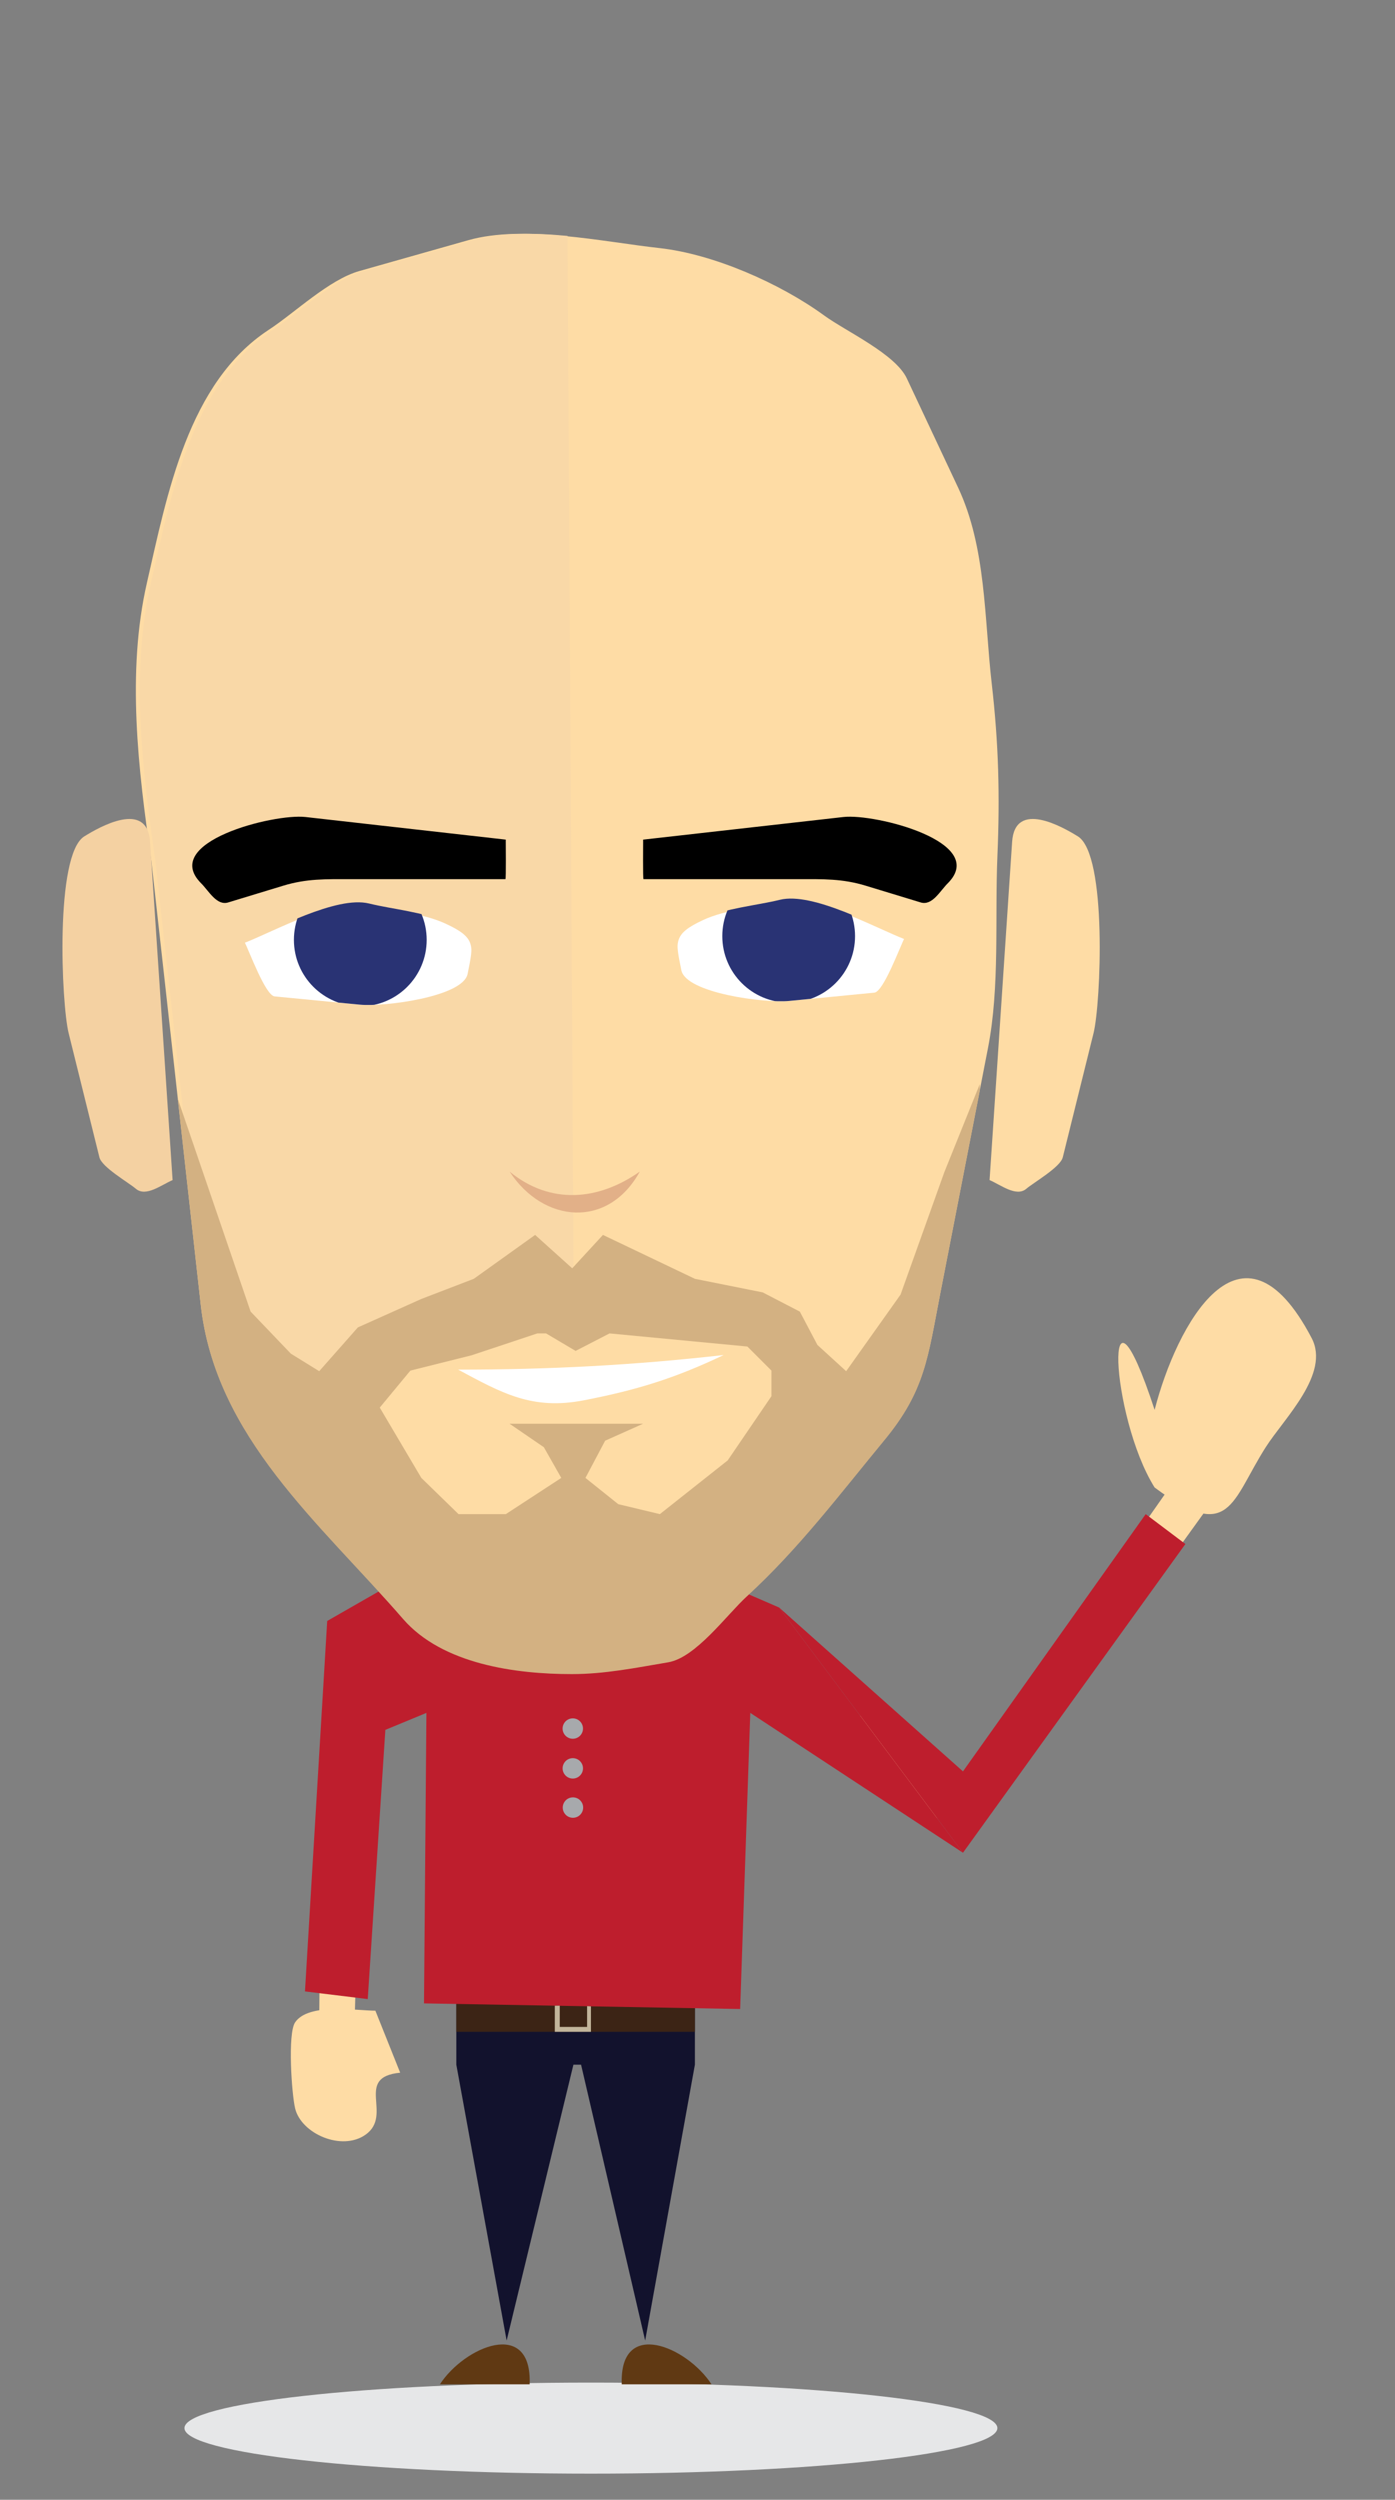 <?xml version="1.0" encoding="utf-8"?>
<!-- Generator: Adobe Illustrator 15.0.0, SVG Export Plug-In . SVG Version: 6.00 Build 0)  -->
<!DOCTYPE svg PUBLIC "-//W3C//DTD SVG 1.1//EN" "http://www.w3.org/Graphics/SVG/1.1/DTD/svg11.dtd">
<svg version="1.1" xmlns="http://www.w3.org/2000/svg" xmlns:xlink="http://www.w3.org/1999/xlink" x="0px" y="0px" width="134px"
	 height="240px" viewBox="0 0 134 240" enable-background="new 0 0 134 240" xml:space="preserve">
<rect x="0" y="0" width="134" height="240" fill="#808080" stroke="none"/>
<g id="Layer_2" display="none">
	<g display="inline">
		
			<linearGradient id="SVGID_1_" gradientUnits="userSpaceOnUse" x1="55.673" y1="48.679" x2="55.673" y2="16.132" gradientTransform="matrix(1 0 0 -1 0.14 239.055)">
			<stop  offset="0" style="stop-color:#000000"/>
			<stop  offset="1" style="stop-color:#414042"/>
		</linearGradient>
		<polygon fill="url(#SVGID_1_)" points="44.295,196.293 49.158,222.922 55.603,196.293 56.343,196.293 62.533,222.922 
			67.331,196.293 67.331,190.375 44.295,190.375 		"/>
		<ellipse fill="#E6E7E8" cx="57.295" cy="231.375" rx="39.252" ry="4.396"/>
		<path d="M51.375,227.148c0.244-6.449-6.308-3.633-8.665,0H51.375z"/>
		<path d="M68.937,227.148h-8.665C60.029,220.699,66.583,223.516,68.937,227.148"/>
		<rect x="44.295" y="189.529" fill="#3C2415" width="23.036" height="3.807"/>
		<polygon fill="#E6E7E8" points="53.808,190.811 53.808,193.334 57.296,193.334 57.296,190.875 56.924,190.85 56.924,192.859 
			54.283,192.859 54.283,190.811 		"/>
		<polygon fill="#FEDCA5" points="31.274,164.391 31.058,191.945 34.47,192.348 35.21,165.285 		"/>
		<polyline fill="#FEDCA5" points="84.216,160.918 93.678,168.396 113.825,139.656 117.911,141.062 93.536,174.879 81.944,165.041 
					"/>
		<polyline fill="#1B699E" points="75.786,151.207 71.559,149.377 37.606,149.377 32.681,150.74 30.941,152.76 29.996,188.262 
			36.054,189.004 37.76,163.014 40.047,162.768 41.824,191.131 69.674,191.131 69.836,162.15 93.536,174.879 		"/>
		
			<linearGradient id="SVGID_2_" gradientUnits="userSpaceOnUse" x1="54.713" y1="83.55" x2="54.713" y2="64.175" gradientTransform="matrix(1 0 0 -1 0.14 239.055)">
			<stop  offset="0.294" style="stop-color:#FFFFFF"/>
			<stop  offset="0.394" style="stop-color:#FFFFFF"/>
			<stop  offset="1" style="stop-color:#FFFFFF"/>
		</linearGradient>
		<polyline fill="url(#SVGID_2_)" points="49.44,155.504 55.487,174.879 60.267,155.504 		"/>
		<polyline fill="#1B699E" points="75.786,151.207 93.536,167.023 111.185,142.189 115.018,145.078 93.536,174.879 		"/>
		<path fill="#FEDCA5" d="M36.478,191.08c-1.795,0-6.437-0.787-7.75,1.127c-0.74,1.078-0.328,6.965,0,8.312
			c0.598,2.439,4.495,4.152,6.798,2.537c2.708-1.902-1.136-5.562,3.346-5.988C38.075,195.072,37.275,193.076,36.478,191.08
			L36.478,191.08z"/>
		<path fill="#FEDCA5" d="M111.731,140.578c-4.299-6.842-5.045-22.876,0-7.49c2.096-8.146,8.371-19.876,15.159-6.943
			c1.822,3.471-2.651,7.758-4.425,10.541C119.126,141.924,119.03,146.018,111.731,140.578L111.731,140.578z"/>
		
			<linearGradient id="SVGID_3_" gradientUnits="userSpaceOnUse" x1="75.647" y1="87.848" x2="75.647" y2="87.848" gradientTransform="matrix(1 0 0 -1 0.14 239.055)">
			<stop  offset="0.319" style="stop-color:#0F033F"/>
			<stop  offset="0.366" style="stop-color:#120745"/>
			<stop  offset="0.501" style="stop-color:#191054"/>
			<stop  offset="0.646" style="stop-color:#1C1560"/>
			<stop  offset="0.803" style="stop-color:#1E1867"/>
			<stop  offset="1" style="stop-color:#1E196A"/>
		</linearGradient>
		<path fill="url(#SVGID_3_)" d="M75.786,151.207"/>
		<circle fill="#FFFFFF" cx="55.488" cy="179.761" r="1.058"/>
		<circle fill="#FFFFFF" cx="55.71" cy="185.258" r="1.057"/>
		<polygon fill="none" stroke="#1A5E84" stroke-width="1.016" stroke-miterlimit="10" points="44.295,180.82 45.961,187.547 
			51.382,187.547 51.382,179.76 		"/>
		<polygon fill="none" stroke="#1A5E84" stroke-width="1.016" stroke-miterlimit="10" points="67.022,180.395 65.356,187.125 
			59.935,187.125 59.935,179.34 		"/>
	</g>
	<g display="inline">
		<path fill="#F9D8A7" d="M17.319,96.591c0,12.623,2.197,27.247,8.999,35.417c7.233,8.689,10.459,20.062,18.402,24.707
			c4.269,2.494,7.228,2.113,12.047,2.113c5.063,0,10.953-0.281,14.357-4.25c6.142-7.166,20.543-28.586,22.837-39.958
			c1.983-9.875,2.254-5.424,2.254-18.028l3.696-27.766l-3.696-35.109L49.759,18.5l-32.44,13.104v30.952V96.591"/>
		<path fill="#FEDCA5" d="M56.766,158.828c5.067,0,10.956-0.281,14.356-4.25c6.143-7.166,20.543-28.586,22.838-39.958
			c1.984-9.875,2.254-5.424,2.254-18.028l3.695-27.766l-3.695-35.109L58.123,21.24"/>
		
			<linearGradient id="SVGID_4_" gradientUnits="userSpaceOnUse" x1="76.066" y1="87.272" x2="76.066" y2="87.272" gradientTransform="matrix(1 0 0 -1 0.14 239.055)">
			<stop  offset="0.319" style="stop-color:#0F033F"/>
			<stop  offset="0.366" style="stop-color:#120745"/>
			<stop  offset="0.501" style="stop-color:#191054"/>
			<stop  offset="0.646" style="stop-color:#1C1560"/>
			<stop  offset="0.803" style="stop-color:#1E1867"/>
			<stop  offset="1" style="stop-color:#1E196A"/>
		</linearGradient>
		<path fill="url(#SVGID_4_)" d="M76.206,151.783"/>
		<polygon points="65.846,75.343 62.864,78.327 67.338,82.059 84.978,80.192 89.722,82.059 89.722,78.699 83.005,75.343 		"/>
		<g>
			<g>
				<defs>
					<path id="SVGID_5_" d="M66.081,88.867c3.097-2.722,5.959-5.311,10.52-4.687c5.502,0.752,7.451,1.334,11.831,4.687
						c-3.917,1.165-6.394,1.709-10.417,1.539C74.842,90.273,68.534,91.396,66.081,88.867L66.081,88.867z"/>
				</defs>
				<clipPath id="SVGID_6_">
					<use xlink:href="#SVGID_5_"  overflow="visible"/>
				</clipPath>
				<path clip-path="url(#SVGID_6_)" fill="#FFFFFF" d="M66.081,88.867c3.097-2.722,5.959-5.311,10.52-4.687
					c5.502,0.752,7.451,1.334,11.831,4.687c-3.917,1.165-6.394,1.709-10.417,1.539C74.842,90.273,68.534,91.396,66.081,88.867
					L66.081,88.867z"/>
			</g>
			<g>
				<defs>
					<path id="SVGID_7_" d="M66.081,88.867c3.097-2.722,5.959-5.311,10.52-4.687c5.502,0.752,7.451,1.334,11.831,4.687
						c-3.917,1.165-6.394,1.709-10.417,1.539C74.842,90.273,68.534,91.396,66.081,88.867L66.081,88.867z"/>
				</defs>
				<clipPath id="SVGID_8_">
					<use xlink:href="#SVGID_7_"  overflow="visible"/>
				</clipPath>
				<circle clip-path="url(#SVGID_8_)" fill="#3C2415" cx="76.962" cy="84.96" r="6.795"/>
			</g>
		</g>
		<g>
			<g>
				<defs>
					<path id="SVGID_9_" d="M46.386,89.291c-3.097-2.726-5.962-5.313-10.524-4.689c-5.501,0.75-7.449,1.333-11.827,4.689
						c3.914,1.162,6.392,1.707,10.415,1.538C37.621,90.696,43.929,91.817,46.386,89.291L46.386,89.291z"/>
				</defs>
				<clipPath id="SVGID_10_">
					<use xlink:href="#SVGID_9_"  overflow="visible"/>
				</clipPath>
				<path clip-path="url(#SVGID_10_)" fill="#FFFFFF" d="M46.386,89.291c-3.097-2.726-5.962-5.313-10.524-4.689
					c-5.501,0.75-7.449,1.333-11.827,4.689c3.914,1.162,6.392,1.707,10.415,1.538C37.621,90.696,43.929,91.817,46.386,89.291
					L46.386,89.291z"/>
			</g>
			<g>
				<defs>
					<path id="SVGID_11_" d="M46.386,89.291c-3.097-2.726-5.962-5.313-10.524-4.689c-5.501,0.75-7.449,1.333-11.827,4.689
						c3.914,1.162,6.392,1.707,10.415,1.538C37.621,90.696,43.929,91.817,46.386,89.291L46.386,89.291z"/>
				</defs>
				<clipPath id="SVGID_12_">
					<use xlink:href="#SVGID_11_"  overflow="visible"/>
				</clipPath>
				<circle clip-path="url(#SVGID_12_)" fill="#3C2415" cx="35.502" cy="85.384" r="6.795"/>
			</g>
		</g>
		<polygon points="46.776,75.343 49.759,78.327 45.284,82.059 27.645,80.192 22.902,82.059 22.902,78.699 29.615,75.343 		"/>
		<path fill="#FFFFFF" d="M42.229,125.352c2.342,2.533,4.684,5.066,7.026,7.6c1.578,1.709,4.525,3.039,6.915,2.584
			c3.263-0.621,6.254-1.094,8.958-3.236c2.313-1.836,4.202-4.729,6.172-6.947c-2.767,0-4.942,0.701-7.615,1.471
			c-2.742,0.791-4.633,0.777-7.525,0.662c-2.522-0.1-4.36-1.283-6.726-2.133c-1.317-0.469-2.706-0.793-4.05-1.188
			C44.491,123.9,43.057,124.977,42.229,125.352L42.229,125.352z"/>
		<path fill="#F4D1A2" d="M17.319,111.488c-1.081,0.451-2.575,1.656-3.54,0.84c-0.76-0.638-3.291-2.082-3.529-3.038
			c-0.989-3.998-1.981-7.994-2.974-11.993c-0.7-2.828-1.334-17.226,1.516-18.989c1.448-0.896,6.079-3.549,6.35,0.528
			c0.21,3.162,0.42,6.324,0.631,9.486C16.287,96.042,16.801,103.766,17.319,111.488L17.319,111.488z"/>
		<path fill="#FEDCA5" d="M96.215,111.488c1.077,0.451,2.571,1.656,3.537,0.84c0.761-0.638,3.292-2.082,3.528-3.038
			c0.992-3.998,1.984-7.994,2.975-11.993c0.701-2.828,1.335-17.226-1.516-18.989c-1.449-0.896-6.076-3.549-6.351,0.528
			c-0.21,3.162-0.42,6.324-0.631,9.486C97.243,96.042,96.729,103.766,96.215,111.488L96.215,111.488z"/>
		<path fill="#603913" d="M73.483,43.75c8.133,1.907,13.221,0.188,19.906,14.328c5.352,11.33,3.311,28.019,3.714,40.067l0,0
			c1.437-4.447,2.657-8.196,3.671-11.532c0.475-1.565-0.009-38.464-0.188-39.813c-1.365-10.499-4.963-19.774-13.551-25.561
			c-4.637-3.125-12.666-4.257-18.297-4.257c-8.768,0-8.355-1.163-18.877-0.678c-20.258,0.936-30.447,6.149-34.281,23.931
			c-0.307,1.434-2.228,23.974-2.032,25.542c0.598,4.726,0.508,28.84,3.058,35.04c0.793-14.43,2.648-32.567,7.612-43.276
			c2.177-4.695,1.653-6.225,6.401-9.724c2.785-2.055,7.646-1.825,11.611-3.388"/>
		<path fill="#E2B088" d="M49.861,110.661c3.92,3.221,8.565,2.825,12.573,0C59.38,116.218,53.114,115.647,49.861,110.661
			L49.861,110.661z"/>
	</g>
	<path display="inline" fill="#603913" d="M15.58,44.302c2.907-17.581,8.62-29.091,11.034-28.329
		c2.793-2.542-3.56,4.352,0.659,2.153c18.054-9.413,6.978-6.61,10.925-2.924c3.335,3.111,3.758,2.646,6.197-1.029
		c7.654-11.55,6.217-0.571,9.688,0.775c1.308,0.508,4.976,1.104,6.227,0.382c10.008-5.772-0.51-12.199,10.436-1.383
		c3.771,3.728,7.453,5.252,6.972-0.015c-0.634-6.989,4.835,1.186,8.132,5.337c1.566-2.16,1.693-2.795,3.812,0.381
		c2.795,5.656,9.274,16.519,9.274,30.12L87.446,34.263L38.58,34.941L15.58,44.302z"/>
</g>
<g id="Layer_3" display="none">
	<g display="inline">
		<polygon fill="#12122D" points="51.237,196.06 54.836,222.826 61.282,196.198 62.022,196.198 68.21,222.826 71.871,195.933 
			71.213,190.621 51.661,190.677 		"/>
		<g>
			<path d="M8.129,102.766c1.72-20.304,4.786-35.647,10.999-55.15C25.27,28.319,50.071,24.274,66.652,22.08
				c41.574-5.502,44.938,62.31,44.938,88.297c0,40.92-2.859,81.026-13.822,120.593c-3.824-9.775-12.722-23.488-13.248-33.867
				c-0.638-12.459,6.332-28.664,9.028-40.875c4.966-22.48,4.949-47.267,4.218-70.23l0,0C95.67,74.774,91.218,28.518,69.311,35.09
				c-24.726,7.417-45.846,15.074-45.846,44.265c0,15.458-2.637,21.385,8.638,31.496c11.479,10.294,9.083,17.876,9.768,33.531
				c1.134,25.854,0.459,44.772-6.888,69.596c-14.531-17.438-21.969-30.43-30.55-51.457C-1.702,147.481,6.785,118.653,8.129,102.766"
				/>
			<polygon fill="#FEDCA5" points="45.524,167.03 36.734,192.3 39.271,192.599 48.39,167.792 			"/>
			<polyline fill="#FEDCA5" points="87.803,164.745 98.9,172.302 120.382,140.005 123.59,141.418 99.215,175.233 86.113,167.651 			
				"/>
			<g>
				<path fill="#49494A" d="M78.623,155.431c-1.689-1.334-3.376-2.666-5.065-3.996c-0.875-0.693-1.846-0.334-2.948-0.246
					c-5.271,0.412-10.539,0.826-15.81,1.238c-0.812,0.064-2.745-0.176-3.343,0.467c-0.923,0.988-2.52,2.109-2.977,3.406
					c-1.281,3.659-2.565,7.319-3.848,10.979c-2.625,7.49-5.253,14.98-7.878,22.47c0.445,0.045,3.618,0.582,3.729,0.326
					c0.303-0.692,0.606-1.383,0.908-2.075c1.536-3.51,3.073-7.023,4.609-10.533c1.687-3.854,3.373-7.709,5.06-11.563
					c0.487-1.107,0.972-2.214,1.455-3.323c0.427-0.975,0.873-0.716,2.006-0.811c-1.327,2.477-2.027,3.789-3.353,6.266
					c-0.361,0.673-0.099,2.639,0.493,3.05c1.079,0.75,1.074,1.304,1.001,2.5c-0.334,5.696-0.667,11.396-1.001,17.093
					c6.519-0.021,13.037-0.037,19.552-0.056c-0.266-5.903-0.529-11.808-0.794-17.714c-0.052-1.148-0.207-1.09,0.944-1.482
					c0.265-0.091,1.789-0.58,2.387-2.295c0.342-0.984-0.95-3.408-1.191-4.088c-0.449-1.262-0.895-2.521-1.346-3.785
					c9.229,4.979,18.459,9.957,27.688,14.938"/>
				<polyline fill="#49494A" points="74.613,152.837 98.445,170.45 116.094,145.619 120.382,146.392 98.9,176.193 				"/>
				<g>
					<path fill="#49494A" d="M53.765,177.884c0.076-1.383,0.148-2.847,0.223-4.488c0.048-1.148,0.208-1.092-0.944-1.483
						c-0.268-0.088-1.789-0.579-2.387-2.293c-0.343-0.985,0.95-3.411,1.189-4.089c0.448-1.264,1.074-3.786,1.522-5.047l4.578,0.496
						L53.765,177.884z"/>
				</g>
			</g>
			<path fill="#FEDCA5" d="M42.154,191.437c-1.792,0-6.437-0.789-7.748,1.127c-0.74,1.076-0.331,6.964,0,8.312
				c0.595,2.44,4.495,4.153,6.795,2.537c2.712-1.903-1.136-5.562,3.349-5.989C43.751,195.427,42.954,193.431,42.154,191.437
				L42.154,191.437z"/>
			<path fill="#FEDCA5" d="M20.513,84.745c1.59,14.303,37.486,21.687,39.077,35.99c1.422,12.775,1.587,8.664,1.798,21.82
				c0.093,5.815-5.376,13.344,0,13.344c3.174,0,6.957-0.027,9.825-1.405c6.872-3.298,9.281-4.668,11.307-6.339
				c6.696-5.52,6.059-5.33,10.355-10.536c3.923-4.753,5.664-12.632,6.869-18.827c1.535-7.891,1.727-8.625,1.578-15.891
				c-0.125-6.034,0.65-12.532,0.91-18.55c0.246-5.811,0.113-10.826-0.552-16.598c-0.724-6.297-0.528-13.147-3.243-18.929
				c-1.654-3.515-3.306-7.029-4.955-10.544c-1.113-2.371-5.891-4.55-7.979-6.072c-4.255-3.101-10.675-5.928-15.894-6.508
				c-5.473-0.608-13.115-2.282-18.494-0.76c-3.502,0.991-7.004,1.983-10.51,2.975c-2.938,0.833-6.206,4.009-8.752,5.677
				c-7.787,5.096-9.808,15.892-11.759,24.411C18.12,66.64,19.257,76.057,20.513,84.745L20.513,84.745z"/>
			<path fill="#F9D8A7" d="M61.388,155.899c-5.376,0-18.058-7.104-21.873-11.498c-8.028-9.235-13.794-16.791-15.219-29.566
				c-1.59-14.306-0.571-20.366-2.166-34.67l0,0c-1.253-8.687-2.392-18.103-0.414-26.741l39.671-25.046"/>
			<path fill="#F4D1A2" d="M23.841,115.661c-1.079,0.451-2.574,1.655-3.539,0.842c-0.76-0.641-3.292-2.083-3.53-3.04
				c-0.989-3.998-1.98-7.996-2.974-11.993c-0.699-2.826-1.334-17.226,1.516-18.989c1.45-0.896,6.08-3.551,6.35,0.53
				c0.211,3.16,0.421,6.321,0.631,9.482C22.81,100.217,23.324,107.939,23.841,115.661L23.841,115.661z"/>
			<path fill="#FEDCA5" d="M101.471,115.661c1.079,0.451,2.573,1.655,3.539,0.842c0.762-0.641,3.292-2.083,3.529-3.04
				c0.988-3.998,1.98-7.996,2.974-11.993c0.701-2.826,1.335-17.226-1.516-18.989c-1.449-0.896-6.076-3.551-6.351,0.53
				c-0.209,3.16-0.42,6.321-0.631,9.482C102.502,100.217,101.986,107.939,101.471,115.661L101.471,115.661z"/>
			<ellipse fill="#E6E7E8" cx="62.972" cy="231.73" rx="39.253" ry="4.395"/>
			<path fill="#603913" d="M57.054,227.503c0.241-6.447-6.31-3.632-8.664,0H57.054z"/>
			<path fill="#603913" d="M74.613,227.503h-8.666C65.708,221.056,72.262,223.871,74.613,227.503"/>
			<path fill="#FEDCA5" d="M117.41,140.933c-4.299-6.842-5.045-22.876,0-7.489c2.097-8.148,8.371-19.878,15.162-6.941
				c1.82,3.468-2.654,7.755-4.428,10.539C124.805,142.279,124.708,146.373,117.41,140.933L117.41,140.933z"/>
			
				<linearGradient id="SVGID_13_" gradientUnits="userSpaceOnUse" x1="81.323" y1="83.098" x2="81.323" y2="83.098" gradientTransform="matrix(1 0 0 -1 0.14 239.055)">
				<stop  offset="0.319" style="stop-color:#0F033F"/>
				<stop  offset="0.366" style="stop-color:#120745"/>
				<stop  offset="0.501" style="stop-color:#191054"/>
				<stop  offset="0.646" style="stop-color:#1C1560"/>
				<stop  offset="0.803" style="stop-color:#1E1867"/>
				<stop  offset="1" style="stop-color:#1E196A"/>
			</linearGradient>
			<path fill="url(#SVGID_13_)" d="M81.463,155.957"/>
			<path fill="#E2B088" d="M55.115,114.835c3.924,3.218,8.566,2.825,12.577,0C64.634,120.391,58.372,119.819,55.115,114.835
				L55.115,114.835z"/>
			<path d="M70.613,84.286c8.812-6.536,13.084-3.445,22.521,0.976c-3.737-0.475-7.504-1.344-11.259-0.91
				c-3.752,0.434-7.223,2.458-11.26,3.104c0-0.73,0-1.462,0-2.194v-0.976H70.613z"/>
			<path d="M52.136,84.385c-8.81-6.537-13.082-3.447-22.519,0.975c3.74-0.476,7.504-1.343,11.259-0.91
				c3.756,0.432,7.225,2.458,11.259,3.104c0-0.73,0-1.461,0-2.194L52.136,84.385L52.136,84.385z"/>
			<path fill="#FFFFFF" d="M46.171,133.031c10.213,0,20.429,0,30.644,0c-4.904,3.05-9.062,6.974-14.9,6.974
				C55.912,140.005,51.309,136.005,46.171,133.031L46.171,133.031z"/>
			<path d="M96.681,74.239c-2.096-11.222-10.644-28.901-28.952-26.205c-25.542,3.759-44.263,10.583-44.263,39.774
				c0,7.502-0.623,12.759,0.027,17.339l-8.388-17.69c1.816-18.615-1.482-22.546,4.023-39.84
				C25.27,28.32,50.071,24.275,66.652,22.081c33.851-4.48,34.231,25.134,36.228,57.794l-1.409,21.837"/>
			<g>
				<g>
					<g>
						<defs>
							<path id="SVGID_14_" d="M70.986,95.24c3.133-3.451,5.91-6.695,10.955-7.193c5.164-0.507,8.094,2.615,11.59,5.692
								c-4.35,3.011-5.721,3.801-10.955,4.002C77.617,97.931,75.561,97.268,70.986,95.24L70.986,95.24z"/>
						</defs>
						<clipPath id="SVGID_15_">
							<use xlink:href="#SVGID_14_"  overflow="visible"/>
						</clipPath>
						<path clip-path="url(#SVGID_15_)" fill="#FFFFFF" d="M70.986,95.24c3.133-3.451,5.91-6.695,10.955-7.193
							c5.164-0.507,8.094,2.615,11.59,5.692c-4.35,3.011-5.721,3.801-10.955,4.002C77.617,97.931,75.561,97.268,70.986,95.24
							L70.986,95.24z"/>
					</g>
					<g>
						<defs>
							<path id="SVGID_16_" d="M70.986,95.24c3.133-3.451,5.91-6.695,10.955-7.193c5.164-0.507,8.094,2.615,11.59,5.692
								c-4.35,3.011-5.721,3.801-10.955,4.002C77.617,97.931,75.561,97.268,70.986,95.24L70.986,95.24z"/>
						</defs>
						<clipPath id="SVGID_17_">
							<use xlink:href="#SVGID_16_"  overflow="visible"/>
						</clipPath>
						<path clip-path="url(#SVGID_17_)" fill="#293374" d="M81.855,84.705c3.768,0,6.822,3.054,6.822,6.824
							c0,3.769-3.055,6.824-6.822,6.824c-3.771,0-6.824-3.055-6.824-6.824S78.085,84.705,81.855,84.705"/>
					</g>
				</g>
				<path fill="none" stroke="#000000" stroke-width="2.033" stroke-miterlimit="10" d="M70.986,95.24
					c3.133-3.451,5.91-6.695,10.955-7.192c5.164-0.508,8.094,2.614,11.59,5.691c-4.35,3.011-5.721,3.801-10.957,4.001
					C77.617,97.931,75.561,97.268,70.986,95.24L70.986,95.24z"/>
			</g>
			<g>
				<g>
					<g>
						<defs>
							<path id="SVGID_18_" d="M51.237,95.24c-3.133-3.451-5.911-6.695-10.959-7.193c-5.159-0.507-8.091,2.615-11.587,5.692
								c4.351,3.011,5.719,3.801,10.956,4.002C44.608,97.931,46.661,97.268,51.237,95.24L51.237,95.24z"/>
						</defs>
						<clipPath id="SVGID_19_">
							<use xlink:href="#SVGID_18_"  overflow="visible"/>
						</clipPath>
						<path clip-path="url(#SVGID_19_)" fill="#FFFFFF" d="M51.237,95.24c-3.133-3.451-5.911-6.695-10.959-7.193
							c-5.159-0.507-8.091,2.615-11.587,5.692c4.351,3.011,5.719,3.801,10.956,4.002C44.608,97.931,46.661,97.268,51.237,95.24
							L51.237,95.24z"/>
					</g>
					<g>
						<defs>
							<path id="SVGID_20_" d="M51.237,95.24c-3.133-3.451-5.911-6.695-10.959-7.193c-5.159-0.507-8.091,2.615-11.587,5.692
								c4.351,3.011,5.719,3.801,10.956,4.002C44.608,97.931,46.661,97.268,51.237,95.24L51.237,95.24z"/>
						</defs>
						<clipPath id="SVGID_21_">
							<use xlink:href="#SVGID_20_"  overflow="visible"/>
						</clipPath>
						<path clip-path="url(#SVGID_21_)" fill="#293374" d="M40.368,84.705c-3.767,0-6.821,3.054-6.821,6.824
							c0,3.769,3.054,6.824,6.821,6.824c3.768,0,6.822-3.055,6.822-6.824S44.136,84.705,40.368,84.705"/>
					</g>
				</g>
				<path fill="none" stroke="#000000" stroke-width="2.033" stroke-miterlimit="10" d="M51.237,95.24
					c-3.133-3.451-5.911-6.695-10.959-7.192c-5.159-0.508-8.091,2.614-11.587,5.691c4.351,3.011,5.719,3.801,10.959,4.001
					C44.608,97.931,46.664,97.268,51.237,95.24L51.237,95.24z"/>
			</g>
			
				<rect x="59.619" y="190.17" fill="#D1D3D4" stroke="#808285" stroke-width="1.016" stroke-miterlimit="10" width="3.383" height="3.554"/>
		</g>
	</g>
</g>
<g id="Layer_4">
	<g>
		<path fill="#FEDCA5" d="M14.528,82.55c1.584,14.229,3.169,28.457,4.753,42.683c1.414,12.708,11.452,20.952,19.435,30.141
			c3.794,4.368,10.866,5.295,16.211,5.295c3.163,0,6.137-0.601,9.257-1.131c2.661-0.449,5.616-4.555,7.544-6.318
			c4.96-4.533,8.959-9.834,13.238-15.019c3.898-4.728,4.158-7.891,5.357-14.052c1.529-7.846,3.057-15.693,4.582-23.538
			c1.148-5.894,0.649-12.467,0.904-18.454c0.246-5.778,0.115-10.766-0.544-16.506c-0.722-6.264-0.528-13.08-3.228-18.829
			c-1.643-3.495-3.287-6.992-4.929-10.488c-1.106-2.359-5.858-4.528-7.935-6.04c-4.233-3.084-10.616-5.895-15.808-6.473
			c-5.445-0.604-13.048-2.27-18.394-0.756c-3.488,0.989-6.97,1.974-10.457,2.96c-2.923,0.828-6.173,3.989-8.707,5.646
			c-7.742,5.072-9.754,15.809-11.693,24.28C12.147,64.545,13.28,73.908,14.528,82.55L14.528,82.55z"/>
		<path fill="#F9D8A7" d="M54.519,22.65c-3.25-0.302-6.489-0.341-9.161,0.416c-3.488,0.989-6.97,1.974-10.454,2.96
			c-2.926,0.828-6.176,3.989-8.708,5.646c-7.745,5.072-9.756,15.809-11.695,24.28c-1.969,8.594-0.836,17.958,0.412,26.599l0,0
			c1.584,14.229,3.169,28.457,4.75,42.683c1.417,12.708,11.455,20.952,19.438,30.142c3.794,4.367,10.866,5.293,16.214,5.293"/>
		<polygon fill="#12122D" points="43.833,198.227 48.667,224.712 55.081,198.227 55.816,198.227 61.973,224.712 66.75,198.227 
			66.75,192.341 43.833,192.341 		"/>
		<rect x="43.833" y="191.288" fill="#3C2415" width="22.916" height="3.783"/>
		<path fill="#E6E7E8" d="M17.718,233.118c0,2.415,17.479,4.373,39.046,4.373c21.562,0,39.042-1.958,39.042-4.373
			c0-2.412-17.48-4.369-39.042-4.369C35.197,228.749,17.718,230.706,17.718,233.118z"/>
		<polygon fill="#FEDCA5" points="30.881,166.497 30.665,193.9 34.059,194.302 34.795,167.384 		"/>
		<path fill="#FEDCA5" d="M36.058,193.044c-1.786,0-6.403-0.787-7.708,1.116c-0.737,1.077-0.328,6.929,0,8.271
			c0.592,2.426,4.471,4.129,6.758,2.521c2.694-1.893-1.13-5.528,3.332-5.956C37.646,197.011,36.853,195.025,36.058,193.044
			L36.058,193.044z"/>
		<polyline fill="#FEDCA5" points="83.541,163.04 92.955,170.478 112.992,141.892 117.059,143.29 92.812,176.925 81.28,167.144 		
			"/>
		<path fill="#603913" d="M50.877,228.915c0.241-6.41-6.277-3.611-8.62,0H50.877z"/>
		<path fill="#603913" d="M68.346,228.915h-8.623C59.484,222.505,66,225.304,68.346,228.915"/>
		<g>
			<polyline fill="#BE1E2D" points="74.842,154.337 70.64,152.517 36.863,152.517 31.431,155.626 29.295,191.193 35.325,191.929 
				37.017,166.081 40.961,164.452 40.728,192.341 71.097,192.882 72.07,164.452 92.5,177.88 			"/>
			<polyline fill="#BE1E2D" points="74.842,154.337 92.5,170.068 110.053,145.369 113.865,148.239 92.5,177.88 			"/>
		</g>
		<path fill="#FEDCA5" d="M110.91,142.812c-4.275-6.807-5.016-22.758,0-7.452c2.086-8.104,8.327-19.771,15.08-6.901
			c1.813,3.445-2.64,7.711-4.404,10.48C118.264,144.146,118.17,148.22,110.91,142.812L110.91,142.812z"/>
		
			<linearGradient id="SVGID_22_" gradientUnits="userSpaceOnUse" x1="75.015" y1="85.671" x2="75.015" y2="85.671" gradientTransform="matrix(1 0 0 -1 0.14 239.055)">
			<stop  offset="0.319" style="stop-color:#0F033F"/>
			<stop  offset="0.366" style="stop-color:#120745"/>
			<stop  offset="0.501" style="stop-color:#191054"/>
			<stop  offset="0.646" style="stop-color:#1C1560"/>
			<stop  offset="0.803" style="stop-color:#1E1867"/>
			<stop  offset="1" style="stop-color:#1E196A"/>
		</linearGradient>
		<path fill="url(#SVGID_22_)" d="M75.154,153.384"/>
		<path fill="#F4D1A2" d="M16.58,113.3c-1.074,0.451-2.559,1.647-3.521,0.838c-0.754-0.637-3.274-2.074-3.509-3.022
			c-0.986-3.978-1.972-7.953-2.958-11.929c-0.694-2.813-1.33-17.136,1.506-18.888c1.442-0.893,6.046-3.533,6.317,0.525
			c0.207,3.144,0.42,6.289,0.628,9.433C15.554,97.938,16.067,105.619,16.58,113.3L16.58,113.3z"/>
		<path fill="#FEDCA5" d="M95.056,113.3c1.073,0.451,2.56,1.647,3.521,0.838c0.754-0.637,3.274-2.074,3.51-3.022
			c0.985-3.978,1.972-7.953,2.957-11.929c0.697-2.813,1.33-17.136-1.506-18.888c-1.442-0.893-6.045-3.533-6.316,0.525
			c-0.207,3.144-0.418,6.289-0.629,9.433C96.082,97.938,95.566,105.619,95.056,113.3L95.056,113.3z"/>
		<path fill="#E2B088" d="M48.95,112.481c3.9,3.199,8.519,2.809,12.508,0C58.417,118.006,52.186,117.437,48.95,112.481
			L48.95,112.481z"/>
		<path d="M48.581,80.611c-6.416-0.723-12.832-1.448-19.248-2.172c-3.034-0.343-13.975,2.404-10.009,6.369
			c0.754,0.755,1.494,2.17,2.597,1.833c1.765-0.537,3.527-1.073,5.289-1.608c2.249-0.685,4.089-0.628,6.464-0.628
			c4.046,0,8.097,0,12.144,0c0.911,0,1.822,0,2.732,0C48.617,84.405,48.581,81.002,48.581,80.611L48.581,80.611z"/>
		<path d="M61.779,80.611c6.415-0.723,12.832-1.448,19.247-2.172c3.037-0.343,13.978,2.404,10.009,6.369
			c-0.755,0.755-1.49,2.17-2.598,1.833c-1.762-0.537-3.523-1.073-5.285-1.608c-2.25-0.685-4.089-0.628-6.464-0.628
			c-4.05,0-8.097,0-12.143,0c-0.912,0-1.825,0-2.732,0C61.747,84.405,61.779,81.002,61.779,80.611L61.779,80.611z"/>
		<path fill="#D3B182" d="M94.114,104.088l-3.403,8.448l-4.205,11.755l-5.226,7.356l-2.761-2.521l-1.688-3.199l-3.567-1.847
			l-6.516-1.304l-8.831-4.213l-2.952,3.205l-3.562-3.205l-5.89,4.213l-5.042,1.936l-6.098,2.732l-3.71,4.203l-2.727-1.686
			l-3.863-4.037l-7-20.449l-0.156-1.388c0.788,7.069,1.576,14.136,2.363,21.203c1.414,12.709,11.452,20.952,19.435,30.143
			c3.794,4.367,10.866,5.295,16.211,5.295c3.163,0,6.137-0.604,9.257-1.133c2.661-0.448,5.616-4.553,7.547-6.318
			c4.958-4.531,8.957-9.836,13.234-15.016c3.9-4.728,4.158-7.892,5.357-14.056c1.264-6.485,2.525-12.972,3.791-19.456
			L94.114,104.088L94.114,104.088z"/>
		<polyline fill="#FEDCA5" points="51.61,128.019 45.307,130.117 39.419,131.589 36.479,135.14 40.472,141.892 44.046,145.369 
			48.589,145.369 53.915,141.892 52.243,138.947 48.95,136.692 61.771,136.692 58.129,138.319 56.237,141.892 59.389,144.413 
			63.384,145.369 69.899,140.212 74.103,134.046 74.103,131.589 71.792,129.278 58.55,128.019 55.292,129.699 52.454,128.019 		"/>
		<g>
			<g>
				<defs>
					<path id="SVGID_23_" d="M23.469,90.39c2.814-1.088,8.822-4.418,11.981-3.645c2.321,0.565,5.195,0.797,7.357,1.796
						c2.95,1.363,2.682,2.104,2.11,4.962c-0.442,2.21-8.042,3.177-10.349,2.953c-2.729-0.265-5.46-0.53-8.189-0.794
						C25.496,95.577,23.927,91.273,23.469,90.39L23.469,90.39z"/>
				</defs>
				<clipPath id="SVGID_24_">
					<use xlink:href="#SVGID_23_"  overflow="visible"/>
				</clipPath>
				<path clip-path="url(#SVGID_24_)" fill="#FFFFFF" d="M23.469,90.53c2.814-1.09,8.822-4.418,11.981-3.645
					c2.321,0.565,5.195,0.796,7.357,1.798c2.95,1.363,2.682,2.104,2.11,4.96c-0.442,2.211-8.042,3.177-10.349,2.953
					c-2.729-0.265-5.46-0.53-8.189-0.794C25.496,95.717,23.927,91.415,23.469,90.53L23.469,90.53z"/>
			</g>
			<g>
				<defs>
					<path id="SVGID_25_" d="M23.469,90.39c2.814-1.088,8.822-4.418,11.981-3.645c2.321,0.565,5.195,0.797,7.357,1.796
						c2.95,1.363,2.682,2.104,2.11,4.962c-0.442,2.21-8.042,3.177-10.349,2.953c-2.729-0.265-5.46-0.53-8.189-0.794
						C25.496,95.577,23.927,91.273,23.469,90.39L23.469,90.39z"/>
				</defs>
				<clipPath id="SVGID_26_">
					<use xlink:href="#SVGID_25_"  overflow="visible"/>
				</clipPath>
				<circle clip-path="url(#SVGID_26_)" fill="#293374" cx="34.609" cy="90.235" r="6.377"/>
			</g>
		</g>
		<g>
			<g>
				<defs>
					<path id="SVGID_27_" d="M86.899,90.032c-2.817-1.089-8.825-4.418-11.983-3.645c-2.318,0.566-5.195,0.796-7.358,1.798
						c-2.949,1.363-2.682,2.104-2.109,4.962c0.441,2.21,8.042,3.177,10.348,2.952c2.729-0.264,5.459-0.53,8.189-0.796
						C84.867,95.219,86.438,90.917,86.899,90.032L86.899,90.032z"/>
				</defs>
				<clipPath id="SVGID_28_">
					<use xlink:href="#SVGID_27_"  overflow="visible"/>
				</clipPath>
				<path clip-path="url(#SVGID_28_)" fill="#FFFFFF" d="M86.899,90.173c-2.817-1.09-8.825-4.419-11.983-3.646
					c-2.318,0.567-5.195,0.797-7.358,1.796c-2.949,1.366-2.682,2.106-2.109,4.964c0.441,2.208,8.042,3.176,10.348,2.953
					c2.729-0.265,5.459-0.532,8.189-0.796C84.867,95.361,86.438,91.058,86.899,90.173L86.899,90.173z"/>
			</g>
			<g>
				<defs>
					<path id="SVGID_29_" d="M86.899,90.032c-2.817-1.089-8.825-4.418-11.983-3.645c-2.318,0.566-5.195,0.796-7.358,1.798
						c-2.949,1.363-2.682,2.104-2.109,4.962c0.441,2.21,8.042,3.177,10.348,2.952c2.729-0.264,5.459-0.53,8.189-0.796
						C84.867,95.219,86.438,90.917,86.899,90.032L86.899,90.032z"/>
				</defs>
				<clipPath id="SVGID_30_">
					<use xlink:href="#SVGID_29_"  overflow="visible"/>
				</clipPath>
				<circle clip-path="url(#SVGID_30_)" fill="#293374" cx="75.758" cy="89.878" r="6.376"/>
			</g>
		</g>
		<path fill="#FFFFFF" d="M44.01,131.497c8.695,0,16.867-0.423,25.504-1.404c-4.674,2.233-8.367,3.369-13.457,4.353
			C51.119,135.397,48.217,133.753,44.01,131.497L44.01,131.497z"/>
		<polygon fill="#C2B59B" points="53.294,192.563 53.294,195.071 56.765,195.071 56.765,192.626 56.395,192.603 56.395,194.602 
			53.768,194.602 53.768,192.563 		"/>
		<g>
			<circle fill="#A7A9AC" cx="55.036" cy="173.542" r="0.98"/>
			<circle fill="#A7A9AC" cx="55.022" cy="169.777" r="0.979"/>
			<path fill="#A7A9AC" d="M56,165.958c0,0.539-0.437,0.977-0.978,0.977c-0.542,0-0.98-0.438-0.98-0.977
				c0-0.543,0.438-0.981,0.98-0.981S56,165.415,56,165.958z"/>
		</g>
	</g>
</g>
<g id="Layer_5" display="none">
	<path display="inline" fill="none" stroke="#FEEE07" stroke-width="0.307" stroke-miterlimit="10" d="M146.99,83.247"/>
	<g display="inline">
		<polygon fill="#414042" points="49.32,195.934 52.917,222.7 59.363,196.073 60.105,196.073 66.293,222.7 69.955,195.807 
			69.296,190.496 49.741,190.55 		"/>
		<polygon fill="#FEDCA5" points="43.608,166.9 34.817,192.174 37.348,192.473 46.471,167.667 		"/>
		<polyline fill="#FEDCA5" points="85.89,164.619 96.984,172.174 118.468,139.875 121.676,141.292 97.299,175.107 84.199,167.525 		
			"/>
		<path d="M76.707,155.301c-1.689-1.332-3.377-2.666-5.065-3.996c-0.875-0.693-1.846-0.335-2.949-0.246
			c-5.272,0.412-10.541,0.828-15.812,1.241c-0.812,0.065-2.745-0.176-3.343,0.466c-0.924,0.987-2.521,2.109-2.977,3.406
			c-1.281,3.659-2.565,7.322-3.849,10.979c-2.624,7.49-5.252,14.981-7.874,22.469c0.441,0.048,3.614,0.583,3.725,0.33
			c0.304-0.693,0.607-1.381,0.908-2.077c1.537-3.509,3.073-7.022,4.61-10.535c1.687-3.849,3.373-7.706,5.06-11.562
			c0.487-1.106,0.97-2.213,1.455-3.325c0.427-0.974,0.872-0.714,2.005-0.808c-1.325,2.477-2.025,3.787-3.351,6.264
			c-0.361,0.673-0.099,2.642,0.493,3.051c1.079,0.751,1.073,1.301,1.001,2.5c-0.334,5.697-0.665,11.396-1.001,17.093
			c6.519-0.021,13.041-0.037,19.554-0.054c-0.261-5.906-0.529-11.809-0.793-17.717c-0.051-1.146-0.21-1.09,0.941-1.481
			c0.267-0.089,1.791-0.579,2.39-2.297c0.342-0.981-0.953-3.41-1.194-4.086c-0.447-1.261-0.896-2.521-1.344-3.784
			c9.23,4.979,18.46,9.957,27.688,14.938"/>
		<polyline points="72.697,152.708 96.529,170.324 114.181,145.491 118.468,146.264 96.984,176.066 		"/>
		<g>
			<path d="M51.846,177.757c0.075-1.383,0.15-2.848,0.222-4.487c0.052-1.149,0.208-1.094-0.943-1.484
				c-0.268-0.087-1.789-0.576-2.387-2.295c-0.343-0.983,0.95-3.409,1.19-4.09c0.448-1.26,1.077-3.782,1.522-5.045l4.582,0.496
				L51.846,177.757z"/>
		</g>
		<path fill="#FEDCA5" d="M40.235,191.311c-1.792,0-6.437-0.787-7.748,1.127c-0.743,1.076-0.331,6.963,0,8.312
			c0.595,2.44,4.495,4.151,6.798,2.54c2.709-1.906-1.14-5.566,3.343-5.993C41.831,195.301,41.034,193.307,40.235,191.311
			L40.235,191.311z"/>
		<path fill="#F9D8A7" d="M60.679,153.443c-8.325-0.021-12.516-3.736-19.482-6.428c-14.994-5.797-18.827-19.221-24.757-33.723
			c-5.441-13.315,1.303-20.189-0.513-34.239l0,0c-1.434-8.535-2.73-17.782-0.476-26.269l45.228-24.602"/>
		<path fill="#F4D1A2" d="M22.532,115.53c-1.08,0.451-2.574,1.658-3.539,0.844c-0.761-0.644-3.292-2.083-3.53-3.042
			c-0.989-3.998-1.981-7.995-2.974-11.992c-0.697-2.827-1.334-17.228,1.516-18.989c1.449-0.897,6.079-3.552,6.35,0.528
			c0.21,3.161,0.424,6.321,0.634,9.482C21.504,100.086,22.018,107.808,22.532,115.53L22.532,115.53z"/>
		<path fill="#FEDCA5" d="M99.557,115.53c1.079,0.451,2.571,1.658,3.535,0.844c0.764-0.644,3.295-2.083,3.534-3.042
			c0.989-3.998,1.981-7.995,2.97-11.992c0.704-2.827,1.338-17.228-1.514-18.989c-1.447-0.897-6.076-3.552-6.35,0.528
			c-0.209,3.161-0.424,6.321-0.634,9.482C100.585,100.086,100.07,107.808,99.557,115.53L99.557,115.53z"/>
		<path fill="#E6E7E8" d="M21.799,231.605c0,2.427,17.573,4.395,39.256,4.395c21.684,0,39.256-1.968,39.256-4.395
			c0-2.428-17.574-4.394-39.256-4.394C39.372,227.212,21.799,229.178,21.799,231.605z"/>
		<path fill="#603913" d="M55.135,227.378c0.241-6.448-6.311-3.631-8.664,0H55.135z"/>
		<path fill="#603913" d="M72.697,227.378h-8.666C63.791,220.93,70.345,223.747,72.697,227.378"/>
		<path fill="#FEDCA5" d="M115.498,140.803c-4.301-6.837-5.045-22.878,0-7.488c2.095-8.147,8.371-19.878,15.162-6.942
			c1.818,3.469-2.658,7.755-4.433,10.54C122.891,142.15,122.794,146.244,115.498,140.803L115.498,140.803z"/>
		
			<linearGradient id="SVGID_31_" gradientUnits="userSpaceOnUse" x1="79.408" y1="83.227" x2="79.408" y2="83.227" gradientTransform="matrix(1 0 0 -1 0.14 239.055)">
			<stop  offset="0.319" style="stop-color:#0F033F"/>
			<stop  offset="0.366" style="stop-color:#120745"/>
			<stop  offset="0.501" style="stop-color:#191054"/>
			<stop  offset="0.646" style="stop-color:#1C1560"/>
			<stop  offset="0.803" style="stop-color:#1E1867"/>
			<stop  offset="1" style="stop-color:#1E196A"/>
		</linearGradient>
		<path fill="url(#SVGID_31_)" d="M79.548,155.828"/>
		
			<rect x="57.703" y="190.045" fill="#6D6E71" stroke="#BCBEC0" stroke-width="1.017" stroke-miterlimit="10" width="3.379" height="3.553"/>
		<path fill="#FEDCA5" d="M60.608,153.443c8.325-0.021,12.519-3.736,19.481-6.428c14.997-5.797,18.833-19.221,24.759-33.723
			c5.441-13.315-1.302-20.189,0.514-34.239l0,0c1.435-8.535-3.16-14.147-5.41-22.634L60.608,28.183"/>
		<path fill="#FFFFFF" d="M71.734,131.962c-7.062,7.956-17.577,7.872-25.034,0.399C54.245,132.242,63.679,129.055,71.734,131.962
			L71.734,131.962z"/>
		<path fill="#E2B088" d="M53.199,114.705c3.92,3.218,8.565,2.824,12.573,0C62.717,120.262,56.452,119.69,53.199,114.705
			L53.199,114.705z"/>
		<path d="M50.806,86.674c-4.766,3.134-4.558-1.686-11.248-3.109c-10.556-2.243-15.143,4.679-15.949,3.762
			c3.526-8.823,23.292-9.654,27.429-1.074L50.806,86.674z"/>
		<path d="M68.079,86.674c4.765,3.134,4.558-1.686,11.249-3.109c10.557-2.243,15.143,4.679,15.947,3.762
			c-3.523-8.823-23.289-9.654-27.429-1.074L68.079,86.674z"/>
		<path fill="#FFFFFF" d="M70.502,93.212c6.421-4.801,15.176-5.337,20.898,0.791C85.466,97.154,75.068,98.359,70.502,93.212
			L70.502,93.212z"/>
		<g>
			<g>
				<defs>
					<path id="SVGID_32_" d="M70.502,93.212c6.421-4.801,15.176-5.337,20.898,0.789C85.787,97.154,74.521,98.28,70.502,93.212
						L70.502,93.212z"/>
				</defs>
				<clipPath id="SVGID_33_">
					<use xlink:href="#SVGID_32_"  overflow="visible"/>
				</clipPath>
				<path clip-path="url(#SVGID_33_)" fill="#603913" d="M80.779,85.854c-3.524,0-6.381,2.855-6.381,6.38
					c0,3.524,2.855,6.379,6.381,6.379c3.522,0,6.379-2.855,6.379-6.379C87.158,88.709,84.302,85.854,80.779,85.854"/>
			</g>
		</g>
		<g>
			<path d="M69.822,93.119c1.055-1.804,2.689-3.201,4.559-4.167c1.87-0.968,4.012-1.534,6.193-1.511
				c2.179,0.001,4.383,0.611,6.231,1.742c1.853,1.12,3.343,2.773,4.069,4.738l-0.168,0.157c-1.331-1.358-2.903-2.471-4.635-3.225
				c-1.734-0.75-3.625-1.122-5.511-1.115c-1.888-0.022-3.778,0.314-5.567,0.938c-1.787,0.632-3.48,1.523-5.038,2.628L69.822,93.119z
				"/>
		</g>
		<path fill="#3C2415" d="M20.376,92.361c-1.629-1.173-2.802-6.087-4.432-7.261c-0.896,3.742-3.821,13.559-0.481,17.145
			c4.095,4.396,5.938,8.315,6.897,14.357c2.283,14.417,9.338,29.821,13.596,43.753c-6.729,1.944-10.486-9.776-14.157-11.209
			c1.936,9.146,5.276,16.213-6.949,37.197c-3.259-8.229,3.344-25.988,2.635-29.928c-3.184,8.23-2.454,14.303-9.974,29.928
			c-0.306-47.9-6.301-78.586-3.977-103.87c2.447-26.611,13.069-45.572,23.541-51.897c10.339-6.244,18.022-12.667,32.074-8.74
			c2.132,0.597,4.909,2.605,6.957,2.76c2.431,0.182,5.19-2.676,7.602-1.918c6.101,1.914,10.628,4.062,15.019,8.963
			c16.175,18.054,24.623,45.291,21.974,69.794c-2.351,21.774-4.01,43.121-9.383,64.346c-2.228,8.806,3.346,23.133,4.859,32.081
			c1.41,8.328-2.583,19.066-3.975,27.371c-6.617-33.594-9.459-31.637-11.93-36.642c-2.959,5.681-0.787,7.353-8.873,17.034
			c0.653-7.239,2.084-14.359,0.61-21.497c-2.089-10.128-0.911-14.864-0.748-24.985c0.304-19.269,15.42-20.062,17.715-47.129
			c1.093-12.901,0.065-19.676,0-26.148c-0.085-8.342-2.729-13.79-4.128-22.021c-1.404-8.258-18.557-29.778-33.793-19.603l0,0
			c-13.08,0.307-23.728-2.013-37.904,31.574L20.376,92.361z"/>
		<g>
			<path fill="#FFFFFF" d="M28.638,92.519c6.426-4.801,15.181-5.336,20.899,0.791C43.602,96.46,33.205,97.665,28.638,92.519
				L28.638,92.519z"/>
			<g>
				<g>
					<defs>
						<path id="SVGID_34_" d="M28.638,92.519c6.426-4.801,15.181-5.336,20.899,0.789C43.927,96.46,32.658,97.586,28.638,92.519
							L28.638,92.519z"/>
					</defs>
					<clipPath id="SVGID_35_">
						<use xlink:href="#SVGID_34_"  overflow="visible"/>
					</clipPath>
					<path clip-path="url(#SVGID_35_)" fill="#603913" d="M38.914,85.16c-3.523,0-6.376,2.856-6.376,6.38s2.854,6.38,6.376,6.38
						c3.524,0,6.38-2.856,6.38-6.38S42.439,85.16,38.914,85.16"/>
				</g>
			</g>
			<path d="M27.959,92.426c1.058-1.808,2.69-3.203,4.561-4.168c1.863-0.995,4.014-1.523,6.193-1.51
				c2.174,0.013,4.389,0.585,6.229,1.74c1.852,1.122,3.344,2.775,4.068,4.742l-0.169,0.156c-1.328-1.359-2.901-2.473-4.633-3.226
				c-1.734-0.751-3.622-1.12-5.51-1.115c-1.889-0.023-3.777,0.313-5.566,0.938c-1.789,0.631-3.48,1.524-5.036,2.63L27.959,92.426z"
				/>
		</g>
	</g>
</g>
<g id="Layer_6" display="none">
	<g display="inline">
		
			<linearGradient id="SVGID_36_" gradientUnits="userSpaceOnUse" x1="56.354" y1="47.455" x2="56.354" y2="14.908" gradientTransform="matrix(1 0 0 -1 0.14 239.055)">
			<stop  offset="0" style="stop-color:#260100"/>
			<stop  offset="0.247" style="stop-color:#290200"/>
			<stop  offset="0.468" style="stop-color:#310400"/>
			<stop  offset="0.678" style="stop-color:#3E0400"/>
			<stop  offset="0.881" style="stop-color:#510000"/>
			<stop  offset="1" style="stop-color:#5F0000"/>
		</linearGradient>
		<polygon fill="url(#SVGID_36_)" points="44.976,197.518 49.835,224.146 56.282,197.518 57.021,197.518 63.209,224.146 
			68.012,197.518 68.012,191.6 44.976,191.6 		"/>
		<rect x="44.976" y="191.186" width="23.036" height="3.803"/>
		<polygon fill="#C2B59B" points="54.486,191.824 54.486,194.348 57.975,194.348 57.975,191.887 57.602,191.865 57.602,193.873 
			54.962,193.873 54.962,191.824 		"/>
		<polygon fill="#FEDCA5" points="31.956,165.617 31.736,193.168 35.148,193.572 35.889,166.508 		"/>
		<path fill="#FEDCA5" d="M37.158,192.305c-1.794,0-6.437-0.789-7.748,1.127c-0.74,1.078-0.33,6.965,0,8.312
			c0.596,2.439,4.493,4.152,6.795,2.533c2.708-1.9-1.136-5.561,3.346-5.986C38.753,196.297,37.954,194.301,37.158,192.305
			L37.158,192.305z"/>
		<polyline fill="#FEDCA5" points="84.896,162.143 94.356,169.621 114.504,140.879 118.59,142.289 94.217,176.102 82.623,166.266 		
			"/>
		<polyline fill="#0C5E36" points="76.149,153.393 71.922,151.561 37.97,151.561 32.51,154.688 30.363,190.447 36.418,191.188 
			38.123,165.199 42.088,163.564 41.854,191.6 72.383,192.145 73.363,163.564 93.9,177.062 		"/>
		<path fill="#FEDCA5" d="M15.514,85.614c1.593,14.303,8.92,26.898,10.513,41.203c1.423,12.775,9.339,17.344,17.363,26.582
			c3.815,4.391,7.621,3.371,12.997,3.371c3.178,0,5.755,0.588,8.89,0.059c2.677-0.453,8.935-6.287,10.873-8.057
			c4.985-4.559,5.878-1.996,10.177-7.205c3.924-4.752,6.368-7.426,7.574-13.623c1.536-7.887,2.57-16.907,2.424-24.171
			c-0.127-6.034,0.648-12.534,0.903-18.552c0.25-5.812,0.118-10.825-0.547-16.598c-0.724-6.295-0.532-13.147-3.247-18.928
			c-1.65-3.515-3.301-7.029-4.952-10.545c-1.114-2.37-5.894-4.55-7.979-6.071c-4.252-3.102-10.668-5.928-15.893-6.508
			c-5.471-0.608-13.114-2.283-18.489-0.76c-3.507,0.991-7.009,1.983-10.512,2.975c-2.937,0.833-6.206,4.009-8.752,5.677
			c-7.787,5.096-9.808,15.892-11.758,24.412C13.121,67.51,14.26,76.926,15.514,85.614L15.514,85.614z"/>
		<path fill="#F9D8A7" d="M56.388,156.768c-5.376,0-10.382-0.127-14.196-4.521c-8.025-9.234-21.96-16.385-23.386-29.165
			c-1.59-14.301-0.078-27.742-1.671-42.045l0,0c-1.257-8.689-2.394-18.104-0.418-26.742l39.671-25.046"/>
		<path fill="#F4D1A2" d="M17.576,116.53c-1.079,0.451-2.573,1.655-3.539,0.842c-0.76-0.64-3.292-2.084-3.529-3.038
			c-0.99-3.998-1.981-7.996-2.974-11.994c-0.7-2.827-1.335-17.228,1.515-18.991c1.449-0.896,6.08-3.551,6.35,0.53
			c0.211,3.161,0.421,6.321,0.631,9.482C16.544,101.086,17.059,108.808,17.576,116.53L17.576,116.53z"/>
		<path fill="#FEDCA5" d="M96.471,116.53c1.079,0.451,2.57,1.655,3.539,0.842c0.761-0.64,3.292-2.084,3.529-3.038
			c0.99-3.998,1.98-7.996,2.974-11.994c0.7-2.827,1.336-17.228-1.515-18.991c-1.451-0.896-6.08-3.551-6.351,0.53
			c-0.211,3.161-0.421,6.321-0.634,9.482C97.502,101.086,96.988,108.808,96.471,116.53L96.471,116.53z"/>
		<path fill="#3C2415" d="M17.85,96.19c-5.361-8.056-9.109-11.996-9.109-21.49c0-8.986-1.645-18.604,2.056-26.893
			c2.3-5.15,4.601-10.303,6.9-15.455c1.098-2.461,8.653-4.924,10.986-6.179c8.437-4.545,18.941-1.631,28.333-1.057
			c14.991,0.919,39.618,6.004,45.098,22.792c2.252,6.897,0,17.623,0,25.006c0,5.267,0,10.533,0,15.803
			c0,2.808-6.363,8.191-8.199,10.435c-0.375-6.763-0.75-13.521-1.127-20.283c-0.357-6.423-4.766-6.989-10.262-10.236
			c1.368,3.796,2.732,7.593,4.102,11.388c-8.852,1.757-18.762-9.063-25.507-13.666c1.972,2.887,3.947,5.77,5.919,8.656
			c-7.655-0.128-11.783-4.794-17.822-9.263c-7.12-5.27-11.324-4.338-20.382-4.338C21.864,61.409,19.587,89.502,17.85,96.19
			L17.85,96.19z"/>
		<path fill="#E6E7E8" d="M18.722,232.6c0,2.426,17.573,4.395,39.253,4.395c21.677,0,39.25-1.967,39.25-4.395
			c0-2.426-17.573-4.395-39.25-4.395C36.293,228.205,18.722,230.174,18.722,232.6"/>
		<path fill="#603913" d="M52.056,228.373c0.243-6.449-6.312-3.631-8.665,0H52.056z"/>
		<path fill="#603913" d="M69.615,228.373h-8.664C60.708,221.922,67.259,224.742,69.615,228.373"/>
		<polyline fill="#0C5E36" points="76.149,153.393 93.9,169.207 111.549,144.375 115.382,147.262 93.9,177.062 		"/>
		<path fill="#FEDCA5" d="M112.412,141.805c-4.301-6.844-5.045-22.88,0-7.49c2.096-8.148,8.369-19.877,15.16-6.941
			c1.819,3.467-2.654,7.754-4.428,10.537C119.805,143.146,119.709,147.242,112.412,141.805L112.412,141.805z"/>
		
			<linearGradient id="SVGID_37_" gradientUnits="userSpaceOnUse" x1="76.326" y1="82.228" x2="76.326" y2="82.228" gradientTransform="matrix(1 0 0 -1 0.14 239.055)">
			<stop  offset="0.319" style="stop-color:#0F033F"/>
			<stop  offset="0.366" style="stop-color:#120745"/>
			<stop  offset="0.501" style="stop-color:#191054"/>
			<stop  offset="0.646" style="stop-color:#1C1560"/>
			<stop  offset="0.803" style="stop-color:#1E1867"/>
			<stop  offset="1" style="stop-color:#1E196A"/>
		</linearGradient>
		<path fill="url(#SVGID_37_)" d="M76.466,156.826"/>
		<path fill="#E2B088" d="M50.119,115.704c3.92,3.218,8.563,2.825,12.574,0C59.638,121.262,53.372,120.689,50.119,115.704
			L50.119,115.704z"/>
		<g>
			<g>
				<defs>
					<path id="SVGID_38_" d="M67.789,97.104c3.787,0.529,7.578,1.059,11.369,1.587c3.479,0.485,5.625-2.348,8.37-4.408
						c-4.491-2.695-8.132-4.336-13.141-5.88C70.787,87.29,65.067,93.39,67.789,97.104L67.789,97.104z"/>
				</defs>
				<clipPath id="SVGID_39_">
					<use xlink:href="#SVGID_38_"  overflow="visible"/>
				</clipPath>
				<path clip-path="url(#SVGID_39_)" fill="#FFFFFF" d="M67.789,97.104c3.787,0.529,7.578,1.059,11.369,1.587
					c3.479,0.485,5.625-2.348,8.37-4.408c-4.491-2.695-8.132-4.336-13.141-5.88C70.787,87.29,65.067,93.39,67.789,97.104
					L67.789,97.104z"/>
			</g>
			<g>
				<defs>
					<path id="SVGID_40_" d="M67.789,97.104c3.787,0.529,7.578,1.059,11.369,1.587c3.479,0.485,5.625-2.348,8.37-4.408
						c-4.491-2.695-8.132-4.336-13.141-5.88C70.787,87.29,65.067,93.39,67.789,97.104L67.789,97.104z"/>
				</defs>
				<clipPath id="SVGID_41_">
					<use xlink:href="#SVGID_40_"  overflow="visible"/>
				</clipPath>
				<circle clip-path="url(#SVGID_41_)" fill="#0F472A" cx="76.888" cy="91.42" r="6.586"/>
			</g>
		</g>
		<g>
			<g>
				<defs>
					<path id="SVGID_42_" d="M44.87,97.509c-3.789,0.528-7.58,1.056-11.368,1.586c-3.481,0.485-5.625-2.347-8.371-4.408
						c4.492-2.694,8.133-4.335,13.14-5.881C41.872,87.695,47.591,93.796,44.87,97.509L44.87,97.509z"/>
				</defs>
				<clipPath id="SVGID_43_">
					<use xlink:href="#SVGID_42_"  overflow="visible"/>
				</clipPath>
				<path clip-path="url(#SVGID_43_)" fill="#FFFFFF" d="M44.87,97.509c-3.789,0.528-7.58,1.056-11.368,1.586
					c-3.481,0.485-5.625-2.347-8.371-4.408c4.492-2.694,8.133-4.335,13.14-5.881C41.872,87.695,47.591,93.796,44.87,97.509
					L44.87,97.509z"/>
			</g>
			<g>
				<defs>
					<path id="SVGID_44_" d="M44.87,97.509c-3.789,0.528-7.58,1.056-11.368,1.586c-3.481,0.485-5.625-2.347-8.371-4.408
						c4.492-2.694,8.133-4.335,13.14-5.881C41.872,87.695,47.591,93.796,44.87,97.509L44.87,97.509z"/>
				</defs>
				<clipPath id="SVGID_45_">
					<use xlink:href="#SVGID_44_"  overflow="visible"/>
				</clipPath>
				<circle clip-path="url(#SVGID_45_)" fill="#0F472A" cx="35.771" cy="91.826" r="6.585"/>
			</g>
		</g>
		<polygon points="62.49,84.996 83.088,81.072 92.394,82.534 92.531,87.937 65.332,87.548 		"/>
		<polygon points="50.545,85.261 29.948,81.337 20.643,82.798 20.503,88.201 47.702,87.814 		"/>
		<g>
			<path d="M20.228,97.566c-0.114-3.36-0.809-6.979,3.346-8.179c2.784-0.802,7.117-0.472,10.027-0.319
				c3.794,0.199,7.711-0.024,11.332,1.166c1.566,0.517,3.187,0.859,3.71,2.517c0.27,0.857,0.625,5.153,2.174,3.785
				c0.508-0.45-0.082-4.062-0.407-4.802c-0.694-1.58-1.72-2.884-3.619-3.177c-3.449-0.529-6.847-1.17-10.332-1.296
				c-3.619-0.13-7.257-0.4-10.884-0.279c-2.32,0.079-4.641,0.157-6.962,0.235c-1.432,0.049-2.682-0.478-2.751,1.181
				c-0.072,1.705-0.145,3.41-0.216,5.115c1.725-0.058,1.698-0.251,2.173,1.408C18.412,96.991,18.048,97.641,20.228,97.566
				L20.228,97.566z"/>
			<path fill="none" stroke="#6D6E71" stroke-width="0.508" stroke-miterlimit="10" d="M20.372,98.379
				c2.851,7.247,5.07,11.636,13.87,11.338c2.901-0.097,7.7,0.29,10.18-1.745c2.393-1.963,4.056-6.953,5.637-9.66"/>
		</g>
		<g>
			<path d="M92.496,97.537c0.114-3.36,0.809-6.98-3.349-8.178c-2.78-0.802-7.118-0.472-10.026-0.318
				c-3.795,0.199-7.709-0.025-11.332,1.166c-1.566,0.516-3.188,0.856-3.711,2.515c-0.268,0.859-0.623,5.155-2.17,3.785
				c-0.509-0.451,0.077-4.062,0.402-4.801c0.697-1.581,1.723-2.883,3.62-3.176c3.448-0.532,6.846-1.171,10.33-1.297
				c3.624-0.13,7.262-0.4,10.884-0.278c2.322,0.078,4.646,0.156,6.967,0.235c1.432,0.049,2.682-0.48,2.751,1.179
				c0.072,1.706,0.144,3.411,0.214,5.116c-1.727-0.057-1.697-0.25-2.17,1.409C94.312,96.962,94.673,97.612,92.496,97.537
				L92.496,97.537z"/>
			<path fill="none" stroke="#6D6E71" stroke-width="0.508" stroke-miterlimit="10" d="M92.352,98.351
				c-2.852,7.247-5.068,11.636-13.869,11.338c-2.904-0.097-7.703,0.291-10.183-1.747c-2.394-1.962-4.056-6.951-5.636-9.657"/>
		</g>
		<path fill="#FFFFFF" d="M48.556,135.367c12.433,0,16.655-2.146,27.456-8.551C63.897,141.627,65.293,145.412,48.556,135.367
			L48.556,135.367z"/>
		<g>
			<rect x="42.57" y="167.6" transform="matrix(-0.707 0.708 -0.708 -0.707 193.653 256.905)" width="1.996" height="1.996"/>
			
				<rect x="45.36" y="167.584" transform="matrix(-0.708 0.707 -0.707 -0.708 198.3 255.084)" fill="#ED1C24" width="1.998" height="1.994"/>
			
				<rect x="48.215" y="167.603" transform="matrix(-0.707 0.708 -0.708 -0.707 203.287 252.912)" width="1.996" height="1.994"/>
			
				<rect x="51.003" y="167.583" transform="matrix(-0.706 0.708 -0.708 -0.706 208.061 250.854)" fill="#ED1C24" width="1.995" height="1.997"/>
			
				<rect x="53.826" y="167.585" transform="matrix(-0.708 0.707 -0.707 -0.708 212.756 249.102)" width="1.998" height="1.995"/>
			
				<rect x="56.681" y="167.601" transform="matrix(-0.707 0.708 -0.708 -0.707 217.736 246.92)" fill="#ED1C24" width="1.996" height="1.995"/>
			
				<rect x="59.518" y="167.611" transform="matrix(-0.707 0.708 -0.708 -0.707 222.572 244.957)" width="1.996" height="1.996"/>
			
				<rect x="62.323" y="167.602" transform="matrix(-0.706 0.708 -0.708 -0.706 227.392 242.872)" fill="#ED1C24" width="1.998" height="1.994"/>
			
				<rect x="65.146" y="167.601" transform="matrix(-0.707 0.708 -0.708 -0.707 232.181 240.93)" width="1.996" height="1.996"/>
			
				<rect x="67.937" y="167.585" transform="matrix(-0.707 0.707 -0.707 -0.707 236.862 239.101)" fill="#ED1C24" width="1.998" height="1.995"/>
			
				<rect x="70.79" y="167.602" transform="matrix(-0.707 0.707 -0.707 -0.707 241.792 236.995)" width="1.996" height="1.994"/>
		</g>
	</g>
</g>
<g id="Layer_7" display="none">
	<g display="inline">
		<path fill="#382616" d="M63.683,136.437c15.472,3.873,5.744,29,2.5,38.279c-4.921,14.072,12.752,27.898,22.14,36.273
			c2.418-9.037,4.838-18.074,7.256-27.111c1.869-6.984-4.131-15.635-6.701-22.09c-3.563-8.948-8.502-23.387-6.389-32.788
			c4.375-19.491,1.123-23.798,3.018-32.584c1.783-8.25-3.855-22.123-10.379-26.459c-4.25-2.826-13.631,22.695-18.522,22.409"/>
		<polyline fill="#414042" points="66.25,200.918 62.053,224.194 55.922,197.808 55.189,197.808 48.803,224.194 44.389,200.004 
			45.66,190.573 65.033,189.538 		"/>
		<polygon fill="#FEDCA5" points="39.578,168.457 30.87,193.495 33.381,193.796 42.416,169.214 		"/>
		<polyline fill="#FEDCA5" points="81.471,166.196 92.468,173.679 113.752,141.681 116.928,143.084 92.777,176.587 79.793,169.073 
					"/>
		<g>
			<path fill="#58595B" d="M45.051,189.747c-0.745,6.234-1.5,12.521-1.666,15.388c6.455-0.017,16.929,0.021,23.387,0
				c-0.131-2.923-0.697-9.172-1.263-15.425"/>
			<path fill="#D8E1E5" d="M72.373,156.965c-1.672-1.32-3.346-2.64-5.017-3.96c-0.87-0.688-1.829-0.329-2.925-0.244
				c-5.223,0.41-10.442,0.818-15.662,1.229c-0.804,0.064-2.722-0.174-3.313,0.461c-0.914,0.979-2.502,2.093-2.949,3.375
				c-1.271,3.627-2.542,7.254-3.815,10.881c-2.601,7.419-5.201,14.84-7.806,22.265c0.445,0.041,3.585,0.575,3.695,0.322
				c0.3-0.685,0.602-1.37,0.902-2.058c1.523-3.479,3.045-6.953,4.564-10.435c1.673-3.819,3.341-7.638,5.012-11.458
				c0.483-1.1,0.962-2.193,1.442-3.294c0,0,0.874-1.195,1.205-0.774c-1.312,2.454-3.581,6.661-3.514,7.657
				c0.055,0.753,0.507,1.879,1.097,2.287c1.063,0.743,1.43,0.55,1.361,1.735c-0.163,2.775-0.877,8.761-1.601,14.795l20.458-0.038
				c-0.566-6.25-1.132-12.502-1.264-15.427c-0.051-1.138-0.208-1.082,0.934-1.469c0.266-0.091,1.772-0.574,2.366-2.273
				c0.339-0.979-0.942-3.379-1.182-4.053c-0.443-1.248-0.887-2.498-1.331-3.75c9.142,4.935,18.29,9.869,27.435,14.801"/>
			<polyline fill="#D8E1E5" points="68.402,154.396 92.015,171.848 109.502,147.243 113.752,148.013 92.468,177.538 			"/>
		</g>
		<path fill="#382616" d="M18.595,103.212c0.278-8.153,0.495-9.742,0.495-9.742c1.867-19.084,3.2-37.772,12.106-42.82
			c7.412-4.201,10.589-5.692,20.012-6.549c5.097-0.462,16.083-0.904,22.236,1.484c7.776,3.017,10.129,5.312,13.588,11.487
			c2.514,4.491,3.994,15.33,4.941,19.023c1.752,6.833,2.128,12.972,2.223,22.236c0,2.224,0.879-0.107,1.73-3.705
			c1.076-4.546,3.135-13.04,2.964-17.047c-1.235-28.907-8.75-40.99-14.328-43.978c-13.834-7.414-16.06-10.155-26.684-9.881
			c-14.454,0.37-23.321,10.067-27.176,11.857c-13.835,6.424-16.307,25.201-14.455,50.031
			C16.248,85.608,18.162,102.44,18.595,103.212C19.027,103.983,18.595,103.212,18.595,103.212z"/>
		<path fill="#F9D8A7" d="M57.138,43.54c-5.063,0.453-13.451-0.112-18.184,1.635c-2.576,0.952-5.572,1.639-7.879,3.104
			c-3.156,2.006-3.786,3.484-5.443,6.788c-2.215,4.418-3.021,10.46-4.015,15.27c-1.179,5.691-1.798,11.534-2.693,17.273
			c-1.583,10.15,0.571,21.37,0.854,31.586c0.329,11.867,7.686,20.188,15.727,28.549c4.951,5.147,16.199,8.646,20.894,8.646"/>
		<path fill="#FEDCA5" d="M55.902,43.731c5.062,0.453,12.993-0.302,17.725,1.444c2.576,0.952,5.572,1.639,7.879,3.104
			c3.154,2.006,3.785,3.484,5.441,6.788c2.217,4.418,3.021,10.46,4.016,15.27c1.178,5.691,1.798,11.534,2.691,17.273
			c1.584,10.15-0.57,21.37-0.854,31.586c-0.328,11.867-7.686,20.188-15.727,28.549c-4.951,5.147-17.714,8.646-20.679,8.646"/>
		<path fill="#FEDCA5" d="M36.242,192.641c-1.78,0-6.382-0.778-7.681,1.118c-0.731,1.07-0.325,6.902,0,8.238
			c0.59,2.414,4.455,4.113,6.735,2.511c2.682-1.885-1.125-5.509,3.316-5.933C37.823,196.595,37.032,194.618,36.242,192.641
			L36.242,192.641z"/>
		<path fill="#E6E7E8" d="M17.971,232.567c0,2.404,17.416,4.355,38.893,4.355c21.482,0,38.896-1.951,38.896-4.355
			s-17.415-4.352-38.896-4.352C35.387,228.216,17.971,230.161,17.971,232.567z"/>
		<path fill="#603913" d="M51.001,228.378c0.241-6.387-6.253-3.594-8.586,0H51.001z"/>
		<path fill="#603913" d="M68.402,228.378h-8.586C59.576,221.991,66.069,224.784,68.402,228.378"/>
		<path fill="#FEDCA5" d="M110.807,142.604c-4.262-6.782-4.997-22.674,0-7.425c2.075-8.072,8.296-19.696,15.023-6.878
			c1.806,3.435-2.631,7.687-4.389,10.442C118.131,143.937,118.039,147.991,110.807,142.604L110.807,142.604z"/>
		
			<linearGradient id="SVGID_46_" gradientUnits="userSpaceOnUse" x1="75.049" y1="81.569" x2="75.049" y2="81.569" gradientTransform="matrix(1 0 0 -1 0.14 239.055)">
			<stop  offset="0.319" style="stop-color:#0F033F"/>
			<stop  offset="0.366" style="stop-color:#120745"/>
			<stop  offset="0.501" style="stop-color:#191054"/>
			<stop  offset="0.646" style="stop-color:#1C1560"/>
			<stop  offset="0.803" style="stop-color:#1E1867"/>
			<stop  offset="1" style="stop-color:#1E196A"/>
		</linearGradient>
		<path fill="url(#SVGID_46_)" d="M75.188,157.485"/>
		
			<linearGradient id="SVGID_47_" gradientUnits="userSpaceOnUse" x1="75.91" y1="84.901" x2="75.91" y2="84.901" gradientTransform="matrix(1 0 0 -1 0.14 239.055)">
			<stop  offset="0.319" style="stop-color:#0F033F"/>
			<stop  offset="0.366" style="stop-color:#120745"/>
			<stop  offset="0.501" style="stop-color:#191054"/>
			<stop  offset="0.646" style="stop-color:#1C1560"/>
			<stop  offset="0.803" style="stop-color:#1E1867"/>
			<stop  offset="1" style="stop-color:#1E196A"/>
		</linearGradient>
		<path fill="url(#SVGID_47_)" d="M76.05,154.153"/>
		<path fill="#E2B088" d="M49.941,116.499c3.884,3.188,8.486,2.8,12.459,0C59.372,122.004,53.166,121.439,49.941,116.499
			L49.941,116.499z"/>
		<path fill="#FEDCA5" d="M92.754,116.251c1.07,0.446,2.551,1.639,3.507,0.834c0.754-0.637,3.262-2.065,3.497-3.013
			c0.98-3.963,1.965-7.923,2.947-11.884c0.693-2.799,1.322-17.067-1.502-18.813c-1.436-0.888-6.021-3.518-6.291,0.525
			c-0.209,3.129-0.418,6.262-0.627,9.395C93.775,100.947,93.266,108.598,92.754,116.251L92.754,116.251z"/>
		
			<rect x="53.646" y="187.778" fill="#D1D3D4" stroke="#808285" stroke-width="1.007" stroke-miterlimit="10" width="3.349" height="3.52"/>
		<g>
			<path fill="#F4D1A2" d="M19.54,116.251c-1.07,0.446-2.55,1.639-3.505,0.834c-0.754-0.637-3.263-2.065-3.5-3.013
				c-0.979-3.963-1.962-7.923-2.945-11.884c-0.694-2.8-1.321-17.067,1.501-18.813c1.438-0.888,6.024-3.518,6.293,0.525
				c0.208,3.129,0.416,6.262,0.625,9.395C18.519,100.947,19.027,108.598,19.54,116.251L19.54,116.251z"/>
		</g>
		<g>
			<path fill="#FFFFFF" d="M48.493,96.437c-8.684-8.562-13.829-9.839-23.166-1.846C33.069,99.032,40.175,97.957,48.493,96.437
				L48.493,96.437z"/>
			<g>
				<path d="M48.308,95.845c-1.668-1.448-3.39-2.847-5.249-4.017c-1.851-1.162-3.888-2.091-6.021-2.268
					c-2.131-0.195-4.236,0.422-6.126,1.419c-1.902,0.996-3.644,2.314-5.307,3.717l-0.926-1.157c1.791-1.346,3.671-2.616,5.748-3.561
					c2.058-0.946,4.409-1.498,6.696-1.155c2.289,0.323,4.333,1.417,6.142,2.696C45.081,92.81,46.722,94.306,48.308,95.845z"/>
			</g>
			<g>
				<g>
					<defs>
						<path id="SVGID_48_" d="M48.863,96.437c-8.685-8.562-13.83-9.839-23.167-1.846C33.438,99.032,40.543,97.957,48.863,96.437
							L48.863,96.437z"/>
					</defs>
					<clipPath id="SVGID_49_">
						<use xlink:href="#SVGID_48_"  overflow="visible"/>
					</clipPath>
					<path clip-path="url(#SVGID_49_)" fill="#603913" d="M31.954,93.558c0,2.785,2.259,5.043,5.047,5.043
						c2.785,0,5.045-2.258,5.045-5.043c0-2.79-2.261-5.048-5.045-5.048C34.211,88.51,31.954,90.769,31.954,93.558z"/>
				</g>
			</g>
		</g>
		<g>
			<path fill="#FFFFFF" d="M63.683,96.253c8.685-8.563,13.829-9.841,23.166-1.848C79.106,98.845,72,97.771,63.683,96.253
				L63.683,96.253z"/>
			<g>
				<path d="M63.868,95.659c1.586-1.539,3.227-3.035,5.042-4.325c1.81-1.278,3.854-2.373,6.143-2.695
					c2.287-0.343,4.639,0.208,6.695,1.154c2.078,0.945,3.957,2.214,5.748,3.561l-0.926,1.157c-1.664-1.403-3.404-2.721-5.307-3.717
					c-1.891-0.997-3.996-1.613-6.127-1.418c-2.133,0.176-4.17,1.106-6.021,2.268C67.258,92.812,65.537,94.211,63.868,95.659z"/>
			</g>
			<g>
				<g>
					<defs>
						<path id="SVGID_50_" d="M63.312,96.253c8.685-8.563,13.828-9.841,23.167-1.848C78.736,98.845,71.629,97.771,63.312,96.253
							L63.312,96.253z"/>
					</defs>
					<clipPath id="SVGID_51_">
						<use xlink:href="#SVGID_50_"  overflow="visible"/>
					</clipPath>
					<circle clip-path="url(#SVGID_51_)" fill="#603913" cx="75.175" cy="93.371" r="5.047"/>
				</g>
			</g>
		</g>
		<path d="M48.181,84.576c-0.205-2.753-0.6-3.764-3.429-4.083c-3.366-0.377-6.506-0.714-10.343-0.775
			c-0.595-0.01-6.131,0.598-7.041,1.444c-1.091,1.012-5.453,4.766-4.878,6.49c4.023-3.346,3.989-5.307,11.516-5.066
			C38.988,82.746,43.29,83.52,48.181,84.576L48.181,84.576z"/>
		<path d="M63.452,84.329c0.204-2.753,0.599-3.764,3.428-4.081c3.366-0.38,6.506-0.716,10.344-0.776
			c0.594-0.01,6.13,0.598,7.04,1.443c1.091,1.015,5.453,4.766,4.878,6.49c-4.022-3.347-3.989-5.308-11.517-5.065
			C72.644,82.5,68.342,83.274,63.452,84.329L63.452,84.329z"/>
		<path fill="#FFFFFF" d="M43.425,133.54c1.845-0.521,3.61-0.598,5.524-0.327c1.934,0.272,4.762,1.274,6.693,1.19
			c2.133-0.092,4.352-1.396,6.568-1.621c2.109-0.219,4.553-0.512,6.662-0.355c-3.321,4.102-7.768,6.311-12.734,6.643
			c-2.086,0.144-4.737-0.391-6.717-1.06C48.245,137.612,45.263,134.842,43.425,133.54L43.425,133.54z"/>
	</g>
</g>
<g id="Layer_8" display="none">
	<g display="inline">
		<polyline fill="#FEDCA5" points="84.981,161.629 94.426,169.094 114.531,140.414 118.608,141.818 94.283,175.562 82.715,165.748 
					"/>
		<polygon fill="#FEDCA5" points="32.147,165.098 31.93,192.592 35.335,192.998 36.073,165.99 		"/>
		<polyline fill="#4B2739" points="76.254,152.9 72.037,151.072 38.15,151.072 32.7,154.191 30.558,189.875 36.604,190.613 
			38.304,164.682 42.261,163.047 42.027,191.027 72.498,191.572 73.475,163.047 93.97,176.518 		"/>
		<path fill="#F9D8A7" d="M57.092,20.875c-3.596-0.391-7.246-0.525-10.208,0.315c-3.497,0.988-6.993,1.978-10.49,2.968
			c-2.935,0.831-6.194,4-8.734,5.665c-7.772,5.087-9.788,15.86-11.734,24.363c-1.975,8.619-0.839,18.017,0.415,26.688l0,0
			c2.629,14.197,1.603,18.539,2.649,32.004c1.39,17.908-3.416,13.128,19.714,39.871c4.489,5.193,9.468,5.238,18.388,5.646"/>
		<polyline fill="#4B2739" points="76.254,152.9 93.97,168.682 111.582,143.898 115.408,146.781 93.97,176.518 		"/>
		<path fill="#FEDCA5" d="M56.345,20.818c3.594-0.391,7.247-0.523,10.208,0.315c3.497,0.99,6.99,1.981,10.486,2.969
			c2.936,0.833,6.197,4.002,8.737,5.666c7.772,5.085,9.787,15.86,11.735,24.363c1.972,8.619,0.836,18.016-0.417,26.686l0,0
			c-2.63,14.198-1.603,18.542-2.649,32.003c-1.391,17.91,3.102,12.707-19.712,39.875c-4.415,5.256-9.467,5.236-18.389,5.646"/>
		<polygon points="45.144,196.934 49.994,223.504 56.428,196.934 57.165,196.934 63.341,223.504 68.131,196.934 68.131,191.027 
			45.144,191.027 		"/>
		<rect x="45.144" y="189.971" fill="#3C2415" width="22.987" height="3.797"/>
		<path fill="#E6E7E8" d="M18.938,231.941c0,2.424,17.541,4.387,39.175,4.387c21.635,0,39.176-1.963,39.176-4.387
			c0-2.42-17.541-4.381-39.176-4.381S18.938,229.521,18.938,231.941z"/>
		<path fill="#FEDCA5" d="M37.338,191.732c-1.789,0-6.425-0.789-7.733,1.125c-0.738,1.072-0.328,6.951,0,8.293
			c0.595,2.434,4.486,4.145,6.783,2.531c2.703-1.896-1.133-5.549,3.341-5.975C38.933,195.713,38.136,193.723,37.338,191.732
			L37.338,191.732z"/>
		<path fill="#603913" d="M52.208,227.725c0.241-6.438-6.298-3.625-8.648,0H52.208z"/>
		<path fill="#603913" d="M69.734,227.725h-8.648C60.844,221.287,67.383,224.1,69.734,227.725"/>
		<polygon fill="#C2B59B" points="54.636,191.252 54.636,193.768 58.114,193.768 58.114,191.314 57.745,191.291 57.745,193.295 
			55.106,193.295 55.106,191.252 		"/>
		<path fill="#FEDCA5" d="M112.444,141.334c-4.293-6.828-5.036-22.832,0-7.471c2.091-8.137,8.354-19.841,15.13-6.934
			c1.816,3.463-2.649,7.744-4.42,10.52C119.821,142.674,119.727,146.758,112.444,141.334L112.444,141.334z"/>
		
			<linearGradient id="SVGID_52_" gradientUnits="userSpaceOnUse" x1="76.428" y1="87.115" x2="76.428" y2="87.115" gradientTransform="matrix(1 0 0 -1 0.14 239.055)">
			<stop  offset="0.319" style="stop-color:#0F033F"/>
			<stop  offset="0.366" style="stop-color:#120745"/>
			<stop  offset="0.501" style="stop-color:#191054"/>
			<stop  offset="0.646" style="stop-color:#1C1560"/>
			<stop  offset="0.803" style="stop-color:#1E1867"/>
			<stop  offset="1" style="stop-color:#1E196A"/>
		</linearGradient>
		<path fill="url(#SVGID_52_)" d="M76.567,151.939"/>
		<path fill="#F4D1A2" d="M17.795,111.727c-1.076,0.45-2.566,1.652-3.529,0.84c-0.761-0.642-3.286-2.08-3.524-3.032
			c-0.989-3.992-1.978-7.981-2.966-11.971c-0.7-2.821-1.333-17.191,1.511-18.949c1.446-0.896,6.066-3.546,6.337,0.525
			c0.209,3.155,0.421,6.31,0.632,9.465C16.77,96.312,17.283,104.018,17.795,111.727L17.795,111.727z"/>
		<path fill="#FEDCA5" d="M95.692,111.727c1.076,0.45,2.566,1.652,3.529,0.84c0.761-0.642,3.286-2.08,3.522-3.032
			c0.988-3.992,1.978-7.981,2.967-11.971c0.699-2.821,1.332-17.191-1.512-18.949c-1.445-0.896-6.066-3.546-6.338,0.525
			c-0.209,3.155-0.421,6.31-0.631,9.465C96.72,96.312,96.205,104.018,95.692,111.727L95.692,111.727z"/>
		<path fill="#E2B088" d="M50.275,110.901c3.911,3.213,8.546,2.82,12.549,0C59.773,116.446,53.521,115.878,50.275,110.901
			L50.275,110.901z"/>
		<path d="M96.211,86.433"/>
		<path fill="none" stroke="#000000" stroke-width="0.422" stroke-miterlimit="10" d="M17.795,95.203"/>
		<path fill="none" stroke="#000000" stroke-width="0.422" stroke-miterlimit="10" d="M56.076,158.943"/>
		<path fill="#CAAE89" d="M95.83,91.15c0-12.554,2.197-25.125-2.576-37.144c-2.588-6.524-7.018-14.001-15.32-14.815
			c-1.277-0.127-4.264,1.603-6.316,1.496c-4.918-0.252-9.834-0.506-14.75-0.758c-6.584-0.339-12.934-0.881-19.486-0.211
			c-4.063,0.416-6.469,0.077-9.417,2.773c-1.716,1.57-7.76,5.389-8.125,7.701c-2.297,14.557-2.476,24.57-2.476,39.292
			c-2.37-3.782-1.771-5.904-3.106-10.511c-0.881-3.04-0.147-7.708,0-10.897c0.435-9.305-1.705-14.613,1.951-23.201
			c4.254-10,6.948-12.75,15.661-19.548c6.057-4.725,16.253-6.036,23.583-7.344c18.95-3.378,31.973,9.177,39.425,23.586
			c4.158,8.042,5.785,18.524,5.785,27.138c0,4.529-0.658,4.026-1.436,8.487c-0.688,3.944-0.878,9.359-3.018,12.29L95.83,91.15z"/>
		<path fill="#CAAE89" d="M83.285,29.567c-5.41-7.131-26.696-8.517-34.942-6.89c-12.54,2.474-25.297,14.206-25.168,27.348
			c4.008-8.226,13.919-13.946,21.302-18.427c-1.792,3.76-7.383,8.093-8.226,14.42c20.246-12.443,28.262-11.388,56.806-0.421
			c-0.914-5.694-3.445-9.55-6.819-13.077L83.285,29.567z"/>
		<path d="M66.186,81.922c-1.502-0.686-0.727-1.909-0.425-3.162c0.372-1.544,0.618-2.335,2.396-2.745c2.721-0.627,6.305,0,9.094,0
			c3.156,0,3.644,0.16,6.223,2.011c2.604,1.866,4.451,2.996,6.055,5.721c-2.002-0.743-4.004-1.487-6.005-2.23
			c-1.203-0.446-3.44-1.854-4.746-1.555C74.551,80.928,70.51,82.352,66.186,81.922L66.186,81.922z"/>
		<path d="M45.935,81.75c1.503-0.684,0.728-1.908,0.425-3.16c-0.373-1.546-0.618-2.336-2.394-2.746c-2.721-0.627-6.305,0-9.095,0
			c-3.154,0-3.641,0.16-6.222,2.012c-2.602,1.864-4.451,2.995-6.055,5.724c2.003-0.747,4.004-1.49,6.008-2.235
			c1.202-0.445,3.44-1.853,4.745-1.554C37.568,80.758,41.61,82.181,45.935,81.75L45.935,81.75z"/>
		<g>
			<path fill="#FFFFFF" d="M47.626,92.797c-5.757-6.854-16.849-8.956-23.051-1.791C30.845,96.306,40.463,96.141,47.626,92.797
				L47.626,92.797z"/>
			<g>
				<g>
					<defs>
						<path id="SVGID_53_" d="M47.527,92.8c-5.758-6.854-16.849-8.957-23.05-1.792C30.746,96.308,40.365,96.144,47.527,92.8
							L47.527,92.8z"/>
					</defs>
					<clipPath id="SVGID_54_">
						<use xlink:href="#SVGID_53_"  overflow="visible"/>
					</clipPath>
					<g clip-path="url(#SVGID_54_)">
						<circle fill="#4E352A" cx="36.073" cy="90.851" r="6.397"/>
					</g>
				</g>
			</g>
		</g>
		<g>
			<path fill="#FFFFFF" d="M65.802,93.039c5.791-6.825,16.891-8.875,23.058-1.679C82.566,96.628,72.947,96.418,65.802,93.039
				L65.802,93.039z"/>
			<g>
				<g>
					<defs>
						<path id="SVGID_55_" d="M65.9,93.042c5.787-6.827,16.891-8.875,23.057-1.68C82.664,96.631,73.045,96.422,65.9,93.042
							L65.9,93.042z"/>
					</defs>
					<clipPath id="SVGID_56_">
						<use xlink:href="#SVGID_55_"  overflow="visible"/>
					</clipPath>
					<g clip-path="url(#SVGID_56_)">
						<g>
							<circle fill="#4E352A" cx="77.362" cy="91.148" r="6.397"/>
						</g>
					</g>
				</g>
			</g>
		</g>
		<path fill="#FFFFFF" d="M71.988,131.336c-10.471,0.646-20.771,1.203-30.985-2.117c3.811,6.387,8.96,7.336,15.457,8.934
			C61.759,139.455,67.875,134.283,71.988,131.336L71.988,131.336z"/>
	</g>
</g>
<g id="Layer_9" display="none">
	<polygon display="inline" fill="#FEDCA5" points="43.027,168.049 34.228,193.355 36.767,193.657 45.898,168.812 	"/>
	<path display="inline" fill="#A4A4A3" d="M82.619,161.488c-1.689-1.336-9.724-7.727-11.412-9.062
		c-0.879-0.694-1.848-0.337-2.956-0.249c-5.279,0.413-10.552,0.83-15.831,1.243c-0.812,0.065-2.751-0.176-3.346,0.463
		c-0.926,0.993-2.53,2.117-2.982,3.415c-1.284,3.667-2.571,7.333-3.854,10.997c-2.629,7.501-5.258,15-7.889,22.501
		c0.449,0.046,3.623,0.579,3.733,0.329c0.304-0.699,0.607-1.388,0.913-2.082c1.539-3.521,3.08-7.03,4.611-10.545
		c1.693-3.858,3.377-7.724,5.066-11.58c0.488-1.108,0.974-2.218,1.458-3.332c0,0,0.883-1.207,1.214-0.78
		c-1.323,2.479-3.617,6.73-3.548,7.735c0.053,0.765,0.511,1.899,1.109,2.31c1.073,0.75,1.443,0.561,1.374,1.758
		c-0.337,5.703-0.774,10.08-1.106,15.789c6.527-0.017,13.054-1.025,19.581-1.043c-0.267-5.914-0.426-9.513-0.69-15.427
		c-0.052-1.151-0.211-1.091,0.94-1.485c0.268-0.09,1.793-0.58,2.391-2.297c0.344-0.985-0.949-3.412-1.189-4.094
		c-0.451-1.264-0.899-2.522-1.348-3.791c3.557,1.92,7.113,3.836,10.67,5.76"/>
	<path display="inline" fill="#FEDCA5" d="M58.853,156.938c7.025,0.055,14.714-3.239,17.752-6.781
		c5.479-6.385,8.66-9.243,12.737-14.359c7.912-9.924,6.363-25.817,6.695-40.817l-0.062,0.001c0.338-6.568,0.479-13.097,0.479-19.733
		l-0.016-5.545c0.078-3.668-0.189-7.319-1.058-10.831c-1.952-7.919-3.976-17.957-11.772-22.699
		c-2.552-1.548-5.822-4.505-8.767-5.276c-3.509-0.924-7.017-1.844-10.527-2.767c-2.694-0.709-5.951-0.673-9.224-0.391"/>
	<path display="inline" fill="#F9D8A7" d="M60.513,156.938c-6.792,0-13.729-2.598-17.174-6.16
		c-4.498-4.655-8.986-9.887-13.064-15.006c-7.909-9.922-6.363-25.813-6.694-40.812h0.064c-0.341-6.568-0.479-13.095-0.479-19.731
		l0.011-5.544c-0.075-3.671,0.192-7.321,1.06-10.835c1.951-7.919,3.975-17.957,11.774-22.695c2.549-1.55,5.823-4.506,8.767-5.279
		c3.506-0.924,7.016-1.844,10.526-2.768c2.69-0.708,2.014-0.872,5.288-0.589"/>
	<path display="inline" fill="#5E3B28" d="M66.102,44.842c10.27-1.612,26.227,13.152,27.534,22.541
		c2.248,16.154,3.14,32.123,2.036,48.344c-1.799,26.412-19.047,41.126,4.143,62.878c5.659-13.818,10.352-5.869,12.859-26.601
		c1.77-14.616,0.424-34.813-1.162-49.486C102.447,18.58,72.168,22.868,65.15,27.731c-0.559,0.389-1.667-4.256-9.227-3.005
		c-32.757,5.43-43.505,33.06-49.611,80.609c-4.94,38.47,10.781,48.255,18.522,70.935c-1.678-14.662,3.928-12.297,4.663-25.703
		c0.956-17.48-5.634-13.067-5.803-41.176c-0.067-10.974,2.249-35.4,4.656-44.861c3.128-12.311,18.502-25.122,33.8-19.274
		l1.939-1.245L66.102,44.842z"/>
	<polyline display="inline" points="69.984,200.854 65.744,224.38 59.551,197.713 58.808,197.713 52.353,224.38 47.89,199.932 
		49.176,189.357 68.757,189.357 	"/>
	<path display="inline" fill="#FEDCA5" d="M39.657,192.496c-1.798,0-6.452-0.794-7.763,1.124c-0.74,1.083-0.326,6.979,0,8.325
		c0.598,2.445,4.503,4.158,6.808,2.541c2.708-1.909-1.14-5.571,3.351-5.995C41.256,196.482,40.453,194.492,39.657,192.496
		L39.657,192.496z"/>
	<path display="inline" fill="#E6E7E8" d="M21.19,232.844c0,2.43,17.603,4.401,39.311,4.401c21.71,0,39.313-1.972,39.313-4.401
		c0-2.429-17.603-4.398-39.313-4.398C38.792,228.445,21.19,230.415,21.19,232.844z"/>
	<path display="inline" fill="#603913" d="M54.575,228.609c0.244-6.451-6.32-3.631-8.677,0H54.575z"/>
	<path display="inline" fill="#603913" d="M72.16,228.609h-8.675C63.242,222.158,69.803,224.979,72.16,228.609"/>
	
		<linearGradient id="SVGID_57_" gradientUnits="userSpaceOnUse" x1="78.881" y1="82.094" x2="78.881" y2="82.094" gradientTransform="matrix(1 0 0 -1 0.14 239.055)">
		<stop  offset="0.319" style="stop-color:#0F033F"/>
		<stop  offset="0.366" style="stop-color:#120745"/>
		<stop  offset="0.501" style="stop-color:#191054"/>
		<stop  offset="0.646" style="stop-color:#1C1560"/>
		<stop  offset="0.803" style="stop-color:#1E1867"/>
		<stop  offset="1" style="stop-color:#1E196A"/>
	</linearGradient>
	<path display="inline" fill="url(#SVGID_57_)" d="M79.021,156.961"/>
	
		<linearGradient id="SVGID_58_" gradientUnits="userSpaceOnUse" x1="79.75" y1="85.465" x2="79.75" y2="85.465" gradientTransform="matrix(1 0 0 -1 0.14 239.055)">
		<stop  offset="0.319" style="stop-color:#0F033F"/>
		<stop  offset="0.366" style="stop-color:#120745"/>
		<stop  offset="0.501" style="stop-color:#191054"/>
		<stop  offset="0.646" style="stop-color:#1C1560"/>
		<stop  offset="0.803" style="stop-color:#1E1867"/>
		<stop  offset="1" style="stop-color:#1E196A"/>
	</linearGradient>
	<path display="inline" fill="url(#SVGID_58_)" d="M79.89,153.59"/>
	<path display="inline" fill="#F4D1A2" d="M20.528,116.781c-1.08,0.451-2.576,1.658-3.541,0.842
		c-0.764-0.642-3.298-2.086-3.533-3.044c-0.995-4.004-1.987-8.008-2.982-12.012c-0.7-2.83-1.336-17.252,1.519-19.018
		c1.452-0.896,6.088-3.555,6.358,0.53c0.214,3.168,0.424,6.332,0.635,9.498C19.499,101.314,20.013,109.044,20.528,116.781
		L20.528,116.781z"/>
	<path display="inline" fill="#FEDCA5" d="M98.271,116.781c1.081,0.451,2.578,1.658,3.544,0.842
		c0.764-0.642,3.299-2.086,3.535-3.044c0.992-4.004,1.984-8.008,2.977-12.012c0.705-2.83,1.338-17.252-1.515-19.018
		c-1.448-0.896-6.085-3.555-6.36,0.53c-0.211,3.168-0.418,6.332-0.629,9.498C99.302,101.314,98.787,109.044,98.271,116.781
		L98.271,116.781z"/>
	
		<rect x="57.248" y="187.574" display="inline" fill="#D1D3D4" stroke="#808285" stroke-width="1.018" stroke-miterlimit="10" width="3.386" height="3.562"/>
	<path display="inline" fill="#F4D1A2" d="M20.583,116.514c-1.079,0.452-2.577,1.658-3.542,0.843
		c-0.764-0.641-3.298-2.086-3.534-3.041c-0.991-4.008-1.986-8.011-2.979-12.014c-0.702-2.83-1.337-17.253,1.516-19.018
		c1.452-0.898,6.088-3.559,6.36,0.528c0.212,3.167,0.425,6.331,0.633,9.5C19.553,101.046,20.068,108.783,20.583,116.514
		L20.583,116.514z"/>
	<path display="inline" fill="#FEDCA5" d="M98.326,116.514c1.082,0.452,2.576,1.658,3.543,0.843c0.76-0.641,3.295-2.086,3.533-3.041
		c0.992-4.008,1.986-8.011,2.979-12.014c0.7-2.83,1.335-17.253-1.517-19.018c-1.453-0.898-6.086-3.559-6.359,0.528
		c-0.213,3.167-0.424,6.331-0.633,9.5C99.361,101.046,98.844,108.783,98.326,116.514L98.326,116.514z"/>
	<g display="inline">
		<polyline fill="#FEDCA5" points="85.371,165.762 96.482,173.33 117.996,140.982 121.205,142.402 96.795,176.27 83.673,168.675 		
			"/>
		<path fill="#FEDCA5" d="M115.018,141.919c-4.305-6.858-5.047-22.918,0-7.508c2.1-8.156,8.387-19.905,15.186-6.947
			c1.822,3.472-2.66,7.769-4.438,10.552C122.42,143.264,122.33,147.364,115.018,141.919L115.018,141.919z"/>
		<path fill="#A4A4A3" d="M79.529,168.021c5.686,3.067,11.369,6.139,17.057,9.201L118.1,147.38l-3.253-2.887l-18.72,26.978
			l-13.506-9.984"/>
	</g>
	<path display="inline" fill="#5E3B28" d="M99.972,71.972c13.53,21.837,8.929,51.408,4.388,74.838
		C94.074,122.004,98.633,98.207,99.972,71.972L99.972,71.972z"/>
	<path display="inline" fill="#5E3B28" d="M20.222,71.711c-16.856,13.692-13.301,35.403-9.458,52.73
		C27.561,124.318,20.216,90.591,20.222,71.711L20.222,71.711z"/>
	<path display="inline" d="M51.364,85.846c0.409-1.019-2.405-3.404-3.814-3.601c-2.841-0.396-5.684-0.792-8.528-1.189
		c-2.034-0.284-10.418,1.766-10.207,2.69c3.456,0.099,8.693-0.891,12.084-0.138C49.265,85.465,49.993,88.387,51.364,85.846
		C51.364,85.846,50.733,87.404,51.364,85.846z"/>
	<g display="inline">
		<path fill="#FFFFFF" d="M51.632,96.339c-5.528-6.16-15.281-8.883-20.365-0.835C37.642,99.455,44.777,98.347,51.632,96.339
			L51.632,96.339z"/>
		<g>
			<g>
				<defs>
					<path id="SVGID_59_" d="M51.632,96.462c-5.528-6.159-15.281-8.885-20.365-0.836C37.642,99.578,44.778,98.471,51.632,96.462
						L51.632,96.462z"/>
				</defs>
				<clipPath id="SVGID_60_">
					<use xlink:href="#SVGID_59_"  overflow="visible"/>
				</clipPath>
				<path clip-path="url(#SVGID_60_)" fill="#202A56" d="M45.7,94.85c0,2.657-2.058,4.813-4.598,4.813
					c-2.541,0-4.599-2.156-4.599-4.813c0-2.662,2.058-4.815,4.599-4.815C43.641,90.035,45.7,92.188,45.7,94.85z"/>
			</g>
		</g>
		<g>
			<path d="M51.589,96.225c-1.386-1.426-2.983-2.63-4.719-3.546c-1.724-0.929-3.604-1.575-5.517-1.765
				c-1.92-0.2-3.814,0.185-5.516,0.933c-1.725,0.749-3.198,2.03-4.521,3.535l-0.097-0.062c0.793-1.856,2.234-3.515,4.115-4.505
				c1.885-1.019,4.115-1.139,6.137-0.812c4.103,0.672,7.652,3.091,10.204,6.145L51.589,96.225z"/>
		</g>
	</g>
	<path display="inline" fill="#FFFFFF" d="M72.464,130.555c-8.283,0.903-15.878,1.075-25.198,0.439
		C54.155,139.198,66.144,139.575,72.464,130.555L72.464,130.555z"/>
	<g display="inline">
		<path fill="#FFFFFF" d="M67.867,96.474c5.473-6.158,15.129-8.883,20.162-0.832C81.718,99.593,74.652,98.484,67.867,96.474
			L67.867,96.474z"/>
		<g>
			<g>
				<defs>
					<path id="SVGID_61_" d="M67.866,96.598c5.475-6.158,15.132-8.883,20.163-0.833C81.718,99.715,74.652,98.606,67.866,96.598
						L67.866,96.598z"/>
				</defs>
				<clipPath id="SVGID_62_">
					<use xlink:href="#SVGID_61_"  overflow="visible"/>
				</clipPath>
				<ellipse clip-path="url(#SVGID_62_)" fill="#202A56" cx="78.293" cy="94.986" rx="4.555" ry="4.813"/>
			</g>
		</g>
		<g>
			<path d="M67.825,96.285c2.516-3.043,6.025-5.47,10.102-6.143c2.008-0.328,4.226-0.203,6.092,0.82
				c1.863,0.994,3.281,2.651,4.06,4.497L87.98,95.52c-1.308-1.5-2.762-2.782-4.469-3.534c-1.686-0.751-3.562-1.138-5.469-0.937
				c-1.897,0.19-3.762,0.839-5.467,1.769c-1.719,0.917-3.299,2.122-4.667,3.544L67.825,96.285z"/>
		</g>
	</g>
	<path display="inline" fill="#E2B088" d="M54.286,113.033c3.875,3.184,8.469,2.796,12.432,0
		C63.697,118.527,57.5,117.964,54.286,113.033L54.286,113.033z"/>
	<path display="inline" d="M69.195,85.846c-0.412-1.019,2.405-3.404,3.814-3.601c2.84-0.396,5.684-0.792,8.527-1.189
		c2.035-0.284,10.418,1.766,10.207,2.69c-3.457,0.099-8.692-0.891-12.084-0.138C71.293,85.465,70.566,88.387,69.195,85.846
		C69.195,85.846,69.826,87.404,69.195,85.846z"/>
</g>
</svg>
